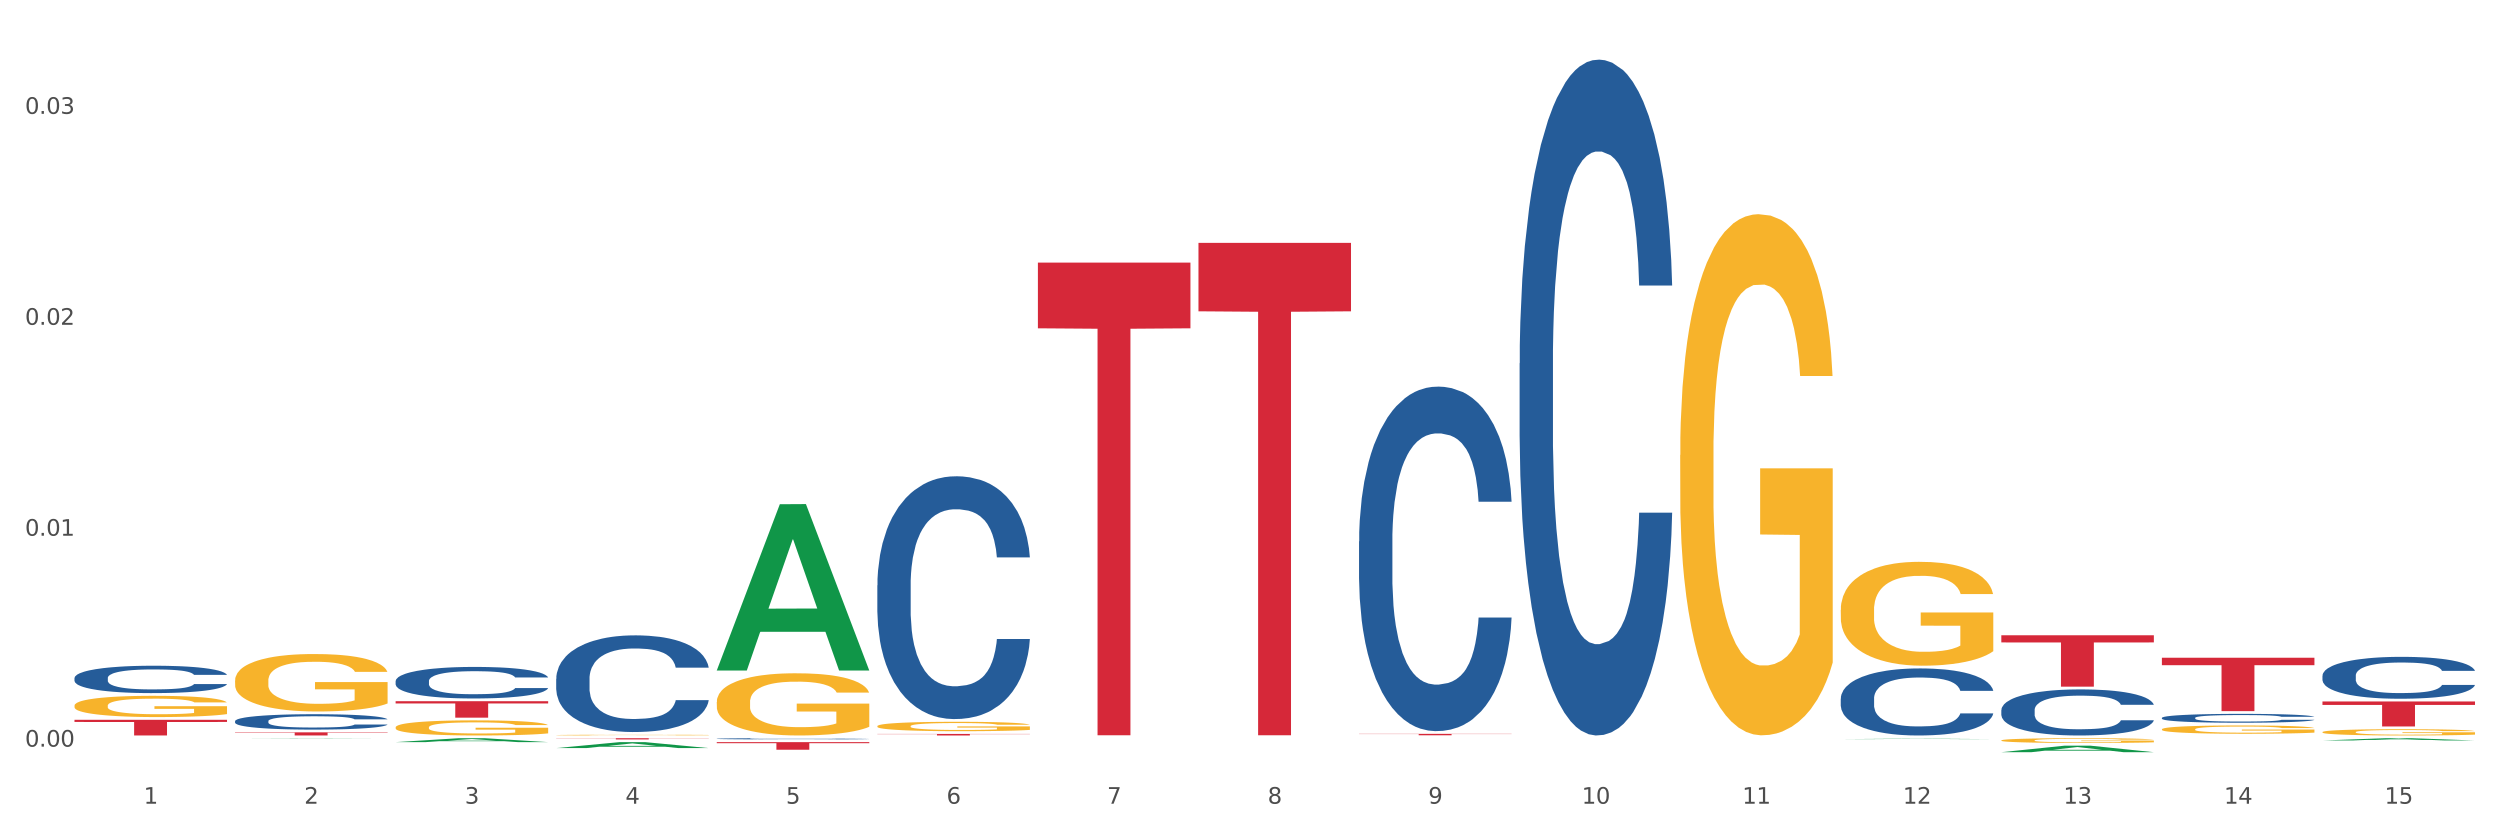 <?xml version="1.0" encoding="utf-8" standalone="no"?>
<!DOCTYPE svg PUBLIC "-//W3C//DTD SVG 1.1//EN"
  "http://www.w3.org/Graphics/SVG/1.1/DTD/svg11.dtd">
<svg xmlns:xlink="http://www.w3.org/1999/xlink" width="1080pt" height="360pt" viewBox="0 0 1080 360" xmlns="http://www.w3.org/2000/svg" version="1.1">
 <rect x="0" y="0" width="1080" height="360" fill="#333333" stroke="none"/>
 <defs>
  <style type="text/css">*{stroke-linejoin: round; stroke-linecap: butt}</style>
 </defs>
 <g id="figure_1">
  <g id="patch_1">
   <path d="M 0 360 
L 1080 360 
L 1080 0 
L 0 0 
z
" style="fill: #ffffff; stroke: #ffffff; stroke-linejoin: miter"/>
  </g>
  <g id="axes_1">
   <g id="matplotlib.axis_1">
    <g id="xtick_1">
     <g id="text_1">
      <!-- 1 -->
      <g style="fill: #4d4d4d" transform="translate(62.07 347.204) scale(0.096 -0.096)">
       <defs>
        <path id="DejaVuSans-31" d="M 794 531 
L 1825 531 
L 1825 4091 
L 703 3866 
L 703 4441 
L 1819 4666 
L 2450 4666 
L 2450 531 
L 3481 531 
L 3481 0 
L 794 0 
L 794 531 
z
" transform="scale(0.016)"/>
       </defs>
       <use xlink:href="#DejaVuSans-31"/>
      </g>
     </g>
    </g>
    <g id="xtick_2">
     <g id="text_2">
      <!-- 2 -->
      <g style="fill: #4d4d4d" transform="translate(131.436 347.204) scale(0.096 -0.096)">
       <defs>
        <path id="DejaVuSans-32" d="M 1228 531 
L 3431 531 
L 3431 0 
L 469 0 
L 469 531 
Q 828 903 1448 1529 
Q 2069 2156 2228 2338 
Q 2531 2678 2651 2914 
Q 2772 3150 2772 3378 
Q 2772 3750 2511 3984 
Q 2250 4219 1831 4219 
Q 1534 4219 1204 4116 
Q 875 4013 500 3803 
L 500 4441 
Q 881 4594 1212 4672 
Q 1544 4750 1819 4750 
Q 2544 4750 2975 4387 
Q 3406 4025 3406 3419 
Q 3406 3131 3298 2873 
Q 3191 2616 2906 2266 
Q 2828 2175 2409 1742 
Q 1991 1309 1228 531 
z
" transform="scale(0.016)"/>
       </defs>
       <use xlink:href="#DejaVuSans-32"/>
      </g>
     </g>
    </g>
    <g id="xtick_3">
     <g id="text_3">
      <!-- 3 -->
      <g style="fill: #4d4d4d" transform="translate(200.802 347.204) scale(0.096 -0.096)">
       <defs>
        <path id="DejaVuSans-33" d="M 2597 2516 
Q 3050 2419 3304 2112 
Q 3559 1806 3559 1356 
Q 3559 666 3084 287 
Q 2609 -91 1734 -91 
Q 1441 -91 1130 -33 
Q 819 25 488 141 
L 488 750 
Q 750 597 1062 519 
Q 1375 441 1716 441 
Q 2309 441 2620 675 
Q 2931 909 2931 1356 
Q 2931 1769 2642 2001 
Q 2353 2234 1838 2234 
L 1294 2234 
L 1294 2753 
L 1863 2753 
Q 2328 2753 2575 2939 
Q 2822 3125 2822 3475 
Q 2822 3834 2567 4026 
Q 2313 4219 1838 4219 
Q 1578 4219 1281 4162 
Q 984 4106 628 3988 
L 628 4550 
Q 988 4650 1302 4700 
Q 1616 4750 1894 4750 
Q 2613 4750 3031 4423 
Q 3450 4097 3450 3541 
Q 3450 3153 3228 2886 
Q 3006 2619 2597 2516 
z
" transform="scale(0.016)"/>
       </defs>
       <use xlink:href="#DejaVuSans-33"/>
      </g>
     </g>
    </g>
    <g id="xtick_4">
     <g id="text_4">
      <!-- 4 -->
      <g style="fill: #4d4d4d" transform="translate(270.169 347.204) scale(0.096 -0.096)">
       <defs>
        <path id="DejaVuSans-34" d="M 2419 4116 
L 825 1625 
L 2419 1625 
L 2419 4116 
z
M 2253 4666 
L 3047 4666 
L 3047 1625 
L 3713 1625 
L 3713 1100 
L 3047 1100 
L 3047 0 
L 2419 0 
L 2419 1100 
L 313 1100 
L 313 1709 
L 2253 4666 
z
" transform="scale(0.016)"/>
       </defs>
       <use xlink:href="#DejaVuSans-34"/>
      </g>
     </g>
    </g>
    <g id="xtick_5">
     <g id="text_5">
      <!-- 5 -->
      <g style="fill: #4d4d4d" transform="translate(339.535 347.204) scale(0.096 -0.096)">
       <defs>
        <path id="DejaVuSans-35" d="M 691 4666 
L 3169 4666 
L 3169 4134 
L 1269 4134 
L 1269 2991 
Q 1406 3038 1543 3061 
Q 1681 3084 1819 3084 
Q 2600 3084 3056 2656 
Q 3513 2228 3513 1497 
Q 3513 744 3044 326 
Q 2575 -91 1722 -91 
Q 1428 -91 1123 -41 
Q 819 9 494 109 
L 494 744 
Q 775 591 1075 516 
Q 1375 441 1709 441 
Q 2250 441 2565 725 
Q 2881 1009 2881 1497 
Q 2881 1984 2565 2268 
Q 2250 2553 1709 2553 
Q 1456 2553 1204 2497 
Q 953 2441 691 2322 
L 691 4666 
z
" transform="scale(0.016)"/>
       </defs>
       <use xlink:href="#DejaVuSans-35"/>
      </g>
     </g>
    </g>
    <g id="xtick_6">
     <g id="text_6">
      <!-- 6 -->
      <g style="fill: #4d4d4d" transform="translate(408.901 347.204) scale(0.096 -0.096)">
       <defs>
        <path id="DejaVuSans-36" d="M 2113 2584 
Q 1688 2584 1439 2293 
Q 1191 2003 1191 1497 
Q 1191 994 1439 701 
Q 1688 409 2113 409 
Q 2538 409 2786 701 
Q 3034 994 3034 1497 
Q 3034 2003 2786 2293 
Q 2538 2584 2113 2584 
z
M 3366 4563 
L 3366 3988 
Q 3128 4100 2886 4159 
Q 2644 4219 2406 4219 
Q 1781 4219 1451 3797 
Q 1122 3375 1075 2522 
Q 1259 2794 1537 2939 
Q 1816 3084 2150 3084 
Q 2853 3084 3261 2657 
Q 3669 2231 3669 1497 
Q 3669 778 3244 343 
Q 2819 -91 2113 -91 
Q 1303 -91 875 529 
Q 447 1150 447 2328 
Q 447 3434 972 4092 
Q 1497 4750 2381 4750 
Q 2619 4750 2861 4703 
Q 3103 4656 3366 4563 
z
" transform="scale(0.016)"/>
       </defs>
       <use xlink:href="#DejaVuSans-36"/>
      </g>
     </g>
    </g>
    <g id="xtick_7">
     <g id="text_7">
      <!-- 7 -->
      <g style="fill: #4d4d4d" transform="translate(478.267 347.204) scale(0.096 -0.096)">
       <defs>
        <path id="DejaVuSans-37" d="M 525 4666 
L 3525 4666 
L 3525 4397 
L 1831 0 
L 1172 0 
L 2766 4134 
L 525 4134 
L 525 4666 
z
" transform="scale(0.016)"/>
       </defs>
       <use xlink:href="#DejaVuSans-37"/>
      </g>
     </g>
    </g>
    <g id="xtick_8">
     <g id="text_8">
      <!-- 8 -->
      <g style="fill: #4d4d4d" transform="translate(547.634 347.204) scale(0.096 -0.096)">
       <defs>
        <path id="DejaVuSans-38" d="M 2034 2216 
Q 1584 2216 1326 1975 
Q 1069 1734 1069 1313 
Q 1069 891 1326 650 
Q 1584 409 2034 409 
Q 2484 409 2743 651 
Q 3003 894 3003 1313 
Q 3003 1734 2745 1975 
Q 2488 2216 2034 2216 
z
M 1403 2484 
Q 997 2584 770 2862 
Q 544 3141 544 3541 
Q 544 4100 942 4425 
Q 1341 4750 2034 4750 
Q 2731 4750 3128 4425 
Q 3525 4100 3525 3541 
Q 3525 3141 3298 2862 
Q 3072 2584 2669 2484 
Q 3125 2378 3379 2068 
Q 3634 1759 3634 1313 
Q 3634 634 3220 271 
Q 2806 -91 2034 -91 
Q 1263 -91 848 271 
Q 434 634 434 1313 
Q 434 1759 690 2068 
Q 947 2378 1403 2484 
z
M 1172 3481 
Q 1172 3119 1398 2916 
Q 1625 2713 2034 2713 
Q 2441 2713 2670 2916 
Q 2900 3119 2900 3481 
Q 2900 3844 2670 4047 
Q 2441 4250 2034 4250 
Q 1625 4250 1398 4047 
Q 1172 3844 1172 3481 
z
" transform="scale(0.016)"/>
       </defs>
       <use xlink:href="#DejaVuSans-38"/>
      </g>
     </g>
    </g>
    <g id="xtick_9">
     <g id="text_9">
      <!-- 9 -->
      <g style="fill: #4d4d4d" transform="translate(617 347.204) scale(0.096 -0.096)">
       <defs>
        <path id="DejaVuSans-39" d="M 703 97 
L 703 672 
Q 941 559 1184 500 
Q 1428 441 1663 441 
Q 2288 441 2617 861 
Q 2947 1281 2994 2138 
Q 2813 1869 2534 1725 
Q 2256 1581 1919 1581 
Q 1219 1581 811 2004 
Q 403 2428 403 3163 
Q 403 3881 828 4315 
Q 1253 4750 1959 4750 
Q 2769 4750 3195 4129 
Q 3622 3509 3622 2328 
Q 3622 1225 3098 567 
Q 2575 -91 1691 -91 
Q 1453 -91 1209 -44 
Q 966 3 703 97 
z
M 1959 2075 
Q 2384 2075 2632 2365 
Q 2881 2656 2881 3163 
Q 2881 3666 2632 3958 
Q 2384 4250 1959 4250 
Q 1534 4250 1286 3958 
Q 1038 3666 1038 3163 
Q 1038 2656 1286 2365 
Q 1534 2075 1959 2075 
z
" transform="scale(0.016)"/>
       </defs>
       <use xlink:href="#DejaVuSans-39"/>
      </g>
     </g>
    </g>
    <g id="xtick_10">
     <g id="text_10">
      <!-- 10 -->
      <g style="fill: #4d4d4d" transform="translate(683.312 347.204) scale(0.096 -0.096)">
       <defs>
        <path id="DejaVuSans-30" d="M 2034 4250 
Q 1547 4250 1301 3770 
Q 1056 3291 1056 2328 
Q 1056 1369 1301 889 
Q 1547 409 2034 409 
Q 2525 409 2770 889 
Q 3016 1369 3016 2328 
Q 3016 3291 2770 3770 
Q 2525 4250 2034 4250 
z
M 2034 4750 
Q 2819 4750 3233 4129 
Q 3647 3509 3647 2328 
Q 3647 1150 3233 529 
Q 2819 -91 2034 -91 
Q 1250 -91 836 529 
Q 422 1150 422 2328 
Q 422 3509 836 4129 
Q 1250 4750 2034 4750 
z
" transform="scale(0.016)"/>
       </defs>
       <use xlink:href="#DejaVuSans-31"/>
       <use xlink:href="#DejaVuSans-30" transform="translate(63.623 0)"/>
      </g>
     </g>
    </g>
    <g id="xtick_11">
     <g id="text_11">
      <!-- 11 -->
      <g style="fill: #4d4d4d" transform="translate(752.678 347.204) scale(0.096 -0.096)">
       <use xlink:href="#DejaVuSans-31"/>
       <use xlink:href="#DejaVuSans-31" transform="translate(63.623 0)"/>
      </g>
     </g>
    </g>
    <g id="xtick_12">
     <g id="text_12">
      <!-- 12 -->
      <g style="fill: #4d4d4d" transform="translate(822.044 347.204) scale(0.096 -0.096)">
       <use xlink:href="#DejaVuSans-31"/>
       <use xlink:href="#DejaVuSans-32" transform="translate(63.623 0)"/>
      </g>
     </g>
    </g>
    <g id="xtick_13">
     <g id="text_13">
      <!-- 13 -->
      <g style="fill: #4d4d4d" transform="translate(891.411 347.204) scale(0.096 -0.096)">
       <use xlink:href="#DejaVuSans-31"/>
       <use xlink:href="#DejaVuSans-33" transform="translate(63.623 0)"/>
      </g>
     </g>
    </g>
    <g id="xtick_14">
     <g id="text_14">
      <!-- 14 -->
      <g style="fill: #4d4d4d" transform="translate(960.777 347.204) scale(0.096 -0.096)">
       <use xlink:href="#DejaVuSans-31"/>
       <use xlink:href="#DejaVuSans-34" transform="translate(63.623 0)"/>
      </g>
     </g>
    </g>
    <g id="xtick_15">
     <g id="text_15">
      <!-- 15 -->
      <g style="fill: #4d4d4d" transform="translate(1030.143 347.204) scale(0.096 -0.096)">
       <use xlink:href="#DejaVuSans-31"/>
       <use xlink:href="#DejaVuSans-35" transform="translate(63.623 0)"/>
      </g>
     </g>
    </g>
    <g id="xtick_16"/>
    <g id="xtick_17"/>
    <g id="xtick_18"/>
    <g id="xtick_19"/>
    <g id="xtick_20"/>
    <g id="xtick_21"/>
    <g id="xtick_22"/>
    <g id="xtick_23"/>
    <g id="xtick_24"/>
    <g id="xtick_25"/>
    <g id="xtick_26"/>
    <g id="xtick_27"/>
    <g id="xtick_28"/>
    <g id="xtick_29"/>
   </g>
   <g id="matplotlib.axis_2">
    <g id="ytick_1">
     <g id="text_16">
      <!-- 0.00 -->
      <g style="fill: #4d4d4d" transform="translate(10.8 322.551) scale(0.096 -0.096)">
       <defs>
        <path id="DejaVuSans-2e" d="M 684 794 
L 1344 794 
L 1344 0 
L 684 0 
L 684 794 
z
" transform="scale(0.016)"/>
       </defs>
       <use xlink:href="#DejaVuSans-30"/>
       <use xlink:href="#DejaVuSans-2e" transform="translate(63.623 0)"/>
       <use xlink:href="#DejaVuSans-30" transform="translate(95.41 0)"/>
       <use xlink:href="#DejaVuSans-30" transform="translate(159.033 0)"/>
      </g>
     </g>
    </g>
    <g id="ytick_2">
     <g id="text_17">
      <!-- 0.01 -->
      <g style="fill: #4d4d4d" transform="translate(10.8 231.428) scale(0.096 -0.096)">
       <use xlink:href="#DejaVuSans-30"/>
       <use xlink:href="#DejaVuSans-2e" transform="translate(63.623 0)"/>
       <use xlink:href="#DejaVuSans-30" transform="translate(95.41 0)"/>
       <use xlink:href="#DejaVuSans-31" transform="translate(159.033 0)"/>
      </g>
     </g>
    </g>
    <g id="ytick_3">
     <g id="text_18">
      <!-- 0.02 -->
      <g style="fill: #4d4d4d" transform="translate(10.8 140.304) scale(0.096 -0.096)">
       <use xlink:href="#DejaVuSans-30"/>
       <use xlink:href="#DejaVuSans-2e" transform="translate(63.623 0)"/>
       <use xlink:href="#DejaVuSans-30" transform="translate(95.41 0)"/>
       <use xlink:href="#DejaVuSans-32" transform="translate(159.033 0)"/>
      </g>
     </g>
    </g>
    <g id="ytick_4">
     <g id="text_19">
      <!-- 0.03 -->
      <g style="fill: #4d4d4d" transform="translate(10.8 49.181) scale(0.096 -0.096)">
       <use xlink:href="#DejaVuSans-30"/>
       <use xlink:href="#DejaVuSans-2e" transform="translate(63.623 0)"/>
       <use xlink:href="#DejaVuSans-30" transform="translate(95.41 0)"/>
       <use xlink:href="#DejaVuSans-33" transform="translate(159.033 0)"/>
      </g>
     </g>
    </g>
    <g id="ytick_5"/>
    <g id="ytick_6"/>
    <g id="ytick_7"/>
   </g>
   <g id="PolyCollection_1">
    <path d="M 101.541 319 
L 101.609 319 
L 128.784 318.903 
L 140.061 318.903 
L 167.439 319 
L 154.395 319 
L 148.485 318.978 
L 120.427 318.978 
L 120.224 318.978 
L 114.517 319 
L 101.541 319 
L 101.541 319 
L 123.96 318.964 
L 144.952 318.964 
L 134.558 318.924 
L 134.422 318.924 
L 134.286 318.924 
L 123.892 318.964 
L 123.96 318.964 
L 101.541 319 
z
" clip-path="url(#p8784d8cb76)" style="fill: #109648"/>
    <path d="M 170.907 314.215 
L 170.985 314.209 
L 170.985 313.994 
L 171.141 313.809 
L 171.919 313.361 
L 173.086 312.991 
L 173.942 312.794 
L 174.798 312.633 
L 175.809 312.471 
L 177.054 312.304 
L 179.31 312.059 
L 180.71 311.934 
L 182.422 311.803 
L 185.534 311.612 
L 187.79 311.504 
L 190.124 311.415 
L 193.937 311.307 
L 196.426 311.26 
L 199.072 311.224 
L 202.261 311.2 
L 204.673 311.194 
L 209.964 311.212 
L 214.476 311.265 
L 216.655 311.307 
L 219.456 311.379 
L 220.934 311.427 
L 223.346 311.522 
L 225.835 311.648 
L 227.547 311.755 
L 230.114 311.958 
L 232.059 312.161 
L 233.849 312.412 
L 234.783 312.585 
L 235.483 312.746 
L 236.105 312.931 
L 236.728 313.224 
L 222.723 313.224 
L 222.179 313.015 
L 221.323 312.818 
L 220.078 312.627 
L 218.989 312.507 
L 217.122 312.358 
L 215.41 312.262 
L 213.62 312.191 
L 211.442 312.131 
L 209.73 312.101 
L 207.319 312.077 
L 202.573 312.083 
L 199.383 312.131 
L 197.204 312.191 
L 195.804 312.245 
L 194.559 312.304 
L 193.159 312.388 
L 191.525 312.513 
L 190.358 312.627 
L 189.191 312.77 
L 188.257 312.913 
L 187.401 313.08 
L 186.701 313.259 
L 186.157 313.444 
L 185.69 313.671 
L 185.301 314.047 
L 185.301 314.865 
L 185.456 315.05 
L 185.845 315.295 
L 186.312 315.48 
L 187.09 315.701 
L 187.79 315.85 
L 189.113 316.065 
L 190.591 316.244 
L 191.758 316.358 
L 192.925 316.453 
L 194.948 316.585 
L 197.204 316.692 
L 199.149 316.758 
L 201.795 316.817 
L 203.584 316.841 
L 205.14 316.853 
L 208.952 316.853 
L 211.675 316.835 
L 214.71 316.794 
L 217.044 316.74 
L 218.989 316.674 
L 221.167 316.567 
L 222.568 316.465 
L 222.568 315.218 
L 205.451 315.212 
L 205.451 314.382 
L 236.805 314.382 
L 236.805 316.817 
L 235.483 316.943 
L 234.004 317.056 
L 232.448 317.158 
L 230.114 317.283 
L 227.314 317.402 
L 224.824 317.486 
L 222.179 317.558 
L 219.067 317.623 
L 215.021 317.683 
L 212.531 317.707 
L 209.419 317.725 
L 205.763 317.731 
L 202.573 317.719 
L 199.461 317.689 
L 196.193 317.635 
L 193.003 317.558 
L 190.591 317.48 
L 188.179 317.385 
L 185.612 317.259 
L 183.589 317.14 
L 182.033 317.032 
L 180.321 316.895 
L 178.454 316.716 
L 177.054 316.555 
L 175.809 316.388 
L 174.486 316.173 
L 173.553 315.988 
L 172.619 315.755 
L 172.074 315.582 
L 171.452 315.313 
L 170.985 314.937 
L 170.907 314.215 
z
" clip-path="url(#p8784d8cb76)" style="fill: #f7b32b"/>
    <path d="M 240.274 317.56 
L 240.351 317.56 
L 240.351 317.549 
L 240.507 317.54 
L 241.285 317.518 
L 242.452 317.5 
L 243.308 317.491 
L 244.164 317.483 
L 245.175 317.475 
L 246.42 317.467 
L 248.676 317.455 
L 250.077 317.449 
L 251.788 317.443 
L 254.9 317.433 
L 257.157 317.428 
L 259.491 317.424 
L 263.303 317.419 
L 265.793 317.416 
L 268.438 317.415 
L 271.628 317.413 
L 274.04 317.413 
L 279.33 317.414 
L 283.843 317.417 
L 286.021 317.419 
L 288.822 317.422 
L 290.3 317.424 
L 292.712 317.429 
L 295.202 317.435 
L 296.913 317.44 
L 299.481 317.45 
L 301.426 317.46 
L 303.215 317.472 
L 304.149 317.481 
L 304.849 317.489 
L 305.471 317.498 
L 306.094 317.512 
L 292.089 317.512 
L 291.545 317.502 
L 290.689 317.492 
L 289.444 317.483 
L 288.355 317.477 
L 286.488 317.47 
L 284.776 317.465 
L 282.987 317.462 
L 280.808 317.459 
L 279.097 317.457 
L 276.685 317.456 
L 271.939 317.456 
L 268.749 317.459 
L 266.571 317.462 
L 265.17 317.464 
L 263.925 317.467 
L 262.525 317.471 
L 260.891 317.477 
L 259.724 317.483 
L 258.557 317.49 
L 257.623 317.497 
L 256.768 317.505 
L 256.067 317.514 
L 255.523 317.523 
L 255.056 317.534 
L 254.667 317.552 
L 254.667 317.592 
L 254.823 317.601 
L 255.212 317.612 
L 255.678 317.621 
L 256.456 317.632 
L 257.157 317.639 
L 258.479 317.65 
L 259.957 317.659 
L 261.124 317.664 
L 262.291 317.669 
L 264.314 317.675 
L 266.571 317.68 
L 268.516 317.684 
L 271.161 317.686 
L 272.95 317.688 
L 274.506 317.688 
L 278.319 317.688 
L 281.042 317.687 
L 284.076 317.685 
L 286.41 317.683 
L 288.355 317.679 
L 290.533 317.674 
L 291.934 317.669 
L 291.934 317.609 
L 274.818 317.608 
L 274.818 317.568 
L 306.172 317.568 
L 306.172 317.686 
L 304.849 317.693 
L 303.371 317.698 
L 301.815 317.703 
L 299.481 317.709 
L 296.68 317.715 
L 294.19 317.719 
L 291.545 317.722 
L 288.433 317.726 
L 284.387 317.728 
L 281.897 317.73 
L 278.785 317.731 
L 275.129 317.731 
L 271.939 317.73 
L 268.827 317.729 
L 265.559 317.726 
L 262.369 317.722 
L 259.957 317.719 
L 257.546 317.714 
L 254.978 317.708 
L 252.955 317.702 
L 251.399 317.697 
L 249.688 317.69 
L 247.82 317.681 
L 246.42 317.674 
L 245.175 317.666 
L 243.853 317.655 
L 242.919 317.646 
L 241.985 317.635 
L 241.441 317.626 
L 240.818 317.613 
L 240.351 317.595 
L 240.274 317.56 
z
" clip-path="url(#p8784d8cb76)" style="fill: #f7b32b"/>
    <path d="M 309.64 303.274 
L 309.718 303.25 
L 309.718 302.366 
L 309.873 301.605 
L 310.651 299.765 
L 311.818 298.243 
L 312.674 297.433 
L 313.53 296.77 
L 314.541 296.108 
L 315.786 295.42 
L 318.042 294.414 
L 319.443 293.899 
L 321.155 293.359 
L 324.267 292.573 
L 326.523 292.132 
L 328.857 291.763 
L 332.669 291.322 
L 335.159 291.125 
L 337.804 290.978 
L 340.994 290.88 
L 343.406 290.855 
L 348.696 290.929 
L 353.209 291.15 
L 355.387 291.322 
L 358.188 291.616 
L 359.666 291.812 
L 362.078 292.205 
L 364.568 292.721 
L 366.279 293.162 
L 368.847 293.997 
L 370.792 294.831 
L 372.581 295.862 
L 373.515 296.574 
L 374.215 297.237 
L 374.838 297.998 
L 375.46 299.2 
L 361.456 299.2 
L 360.911 298.341 
L 360.055 297.531 
L 358.81 296.746 
L 357.721 296.255 
L 355.854 295.641 
L 354.142 295.249 
L 352.353 294.954 
L 350.174 294.709 
L 348.463 294.586 
L 346.051 294.488 
L 341.305 294.512 
L 338.115 294.709 
L 335.937 294.954 
L 334.536 295.175 
L 333.292 295.42 
L 331.891 295.764 
L 330.257 296.279 
L 329.09 296.746 
L 327.923 297.335 
L 326.99 297.924 
L 326.134 298.611 
L 325.434 299.347 
L 324.889 300.108 
L 324.422 301.041 
L 324.033 302.587 
L 324.033 305.95 
L 324.189 306.711 
L 324.578 307.717 
L 325.045 308.478 
L 325.823 309.386 
L 326.523 309.999 
L 327.845 310.883 
L 329.324 311.619 
L 330.491 312.086 
L 331.658 312.478 
L 333.681 313.018 
L 335.937 313.46 
L 337.882 313.73 
L 340.527 313.976 
L 342.317 314.074 
L 343.873 314.123 
L 347.685 314.123 
L 350.408 314.049 
L 353.442 313.877 
L 355.776 313.657 
L 357.721 313.387 
L 359.9 312.945 
L 361.3 312.527 
L 361.3 307.398 
L 344.184 307.373 
L 344.184 303.962 
L 375.538 303.962 
L 375.538 313.976 
L 374.215 314.491 
L 372.737 314.957 
L 371.181 315.375 
L 368.847 315.89 
L 366.046 316.381 
L 363.556 316.725 
L 360.911 317.019 
L 357.799 317.289 
L 353.753 317.534 
L 351.264 317.633 
L 348.152 317.706 
L 344.495 317.731 
L 341.305 317.682 
L 338.193 317.559 
L 334.925 317.338 
L 331.736 317.019 
L 329.324 316.7 
L 326.912 316.307 
L 324.344 315.792 
L 322.322 315.301 
L 320.766 314.859 
L 319.054 314.295 
L 317.187 313.558 
L 315.786 312.896 
L 314.541 312.208 
L 313.219 311.325 
L 312.285 310.564 
L 311.352 309.607 
L 310.807 308.895 
L 310.184 307.791 
L 309.718 306.244 
L 309.64 303.274 
z
" clip-path="url(#p8784d8cb76)" style="fill: #f7b32b"/>
    <path d="M 101.541 316.358 
L 167.439 316.358 
L 167.439 316.548 
L 141.517 316.55 
L 141.517 317.731 
L 127.307 317.731 
L 127.307 316.55 
L 101.541 316.548 
L 101.541 316.359 
L 101.541 316.358 
z
" clip-path="url(#p8784d8cb76)" style="fill: #d62839"/>
    <path d="M 725.837 196.559 
L 725.915 196.354 
L 725.915 188.952 
L 726.071 182.578 
L 726.849 167.157 
L 728.016 154.41 
L 728.871 147.625 
L 729.727 142.073 
L 730.739 136.522 
L 731.984 130.765 
L 734.24 122.335 
L 735.64 118.017 
L 737.352 113.494 
L 740.464 106.914 
L 742.72 103.213 
L 745.054 100.129 
L 748.866 96.428 
L 751.356 94.783 
L 754.001 93.549 
L 757.191 92.727 
L 759.603 92.521 
L 764.894 93.138 
L 769.406 94.989 
L 771.585 96.428 
L 774.385 98.895 
L 775.864 100.54 
L 778.275 103.83 
L 780.765 108.148 
L 782.477 111.849 
L 785.044 118.839 
L 786.989 125.83 
L 788.779 134.466 
L 789.712 140.428 
L 790.412 145.98 
L 791.035 152.354 
L 791.657 162.428 
L 777.653 162.428 
L 777.108 155.232 
L 776.253 148.447 
L 775.008 141.868 
L 773.919 137.755 
L 772.051 132.615 
L 770.34 129.325 
L 768.55 126.858 
L 766.372 124.802 
L 764.66 123.774 
L 762.248 122.952 
L 757.502 123.157 
L 754.313 124.802 
L 752.134 126.858 
L 750.734 128.709 
L 749.489 130.765 
L 748.088 133.643 
L 746.455 137.961 
L 745.288 141.868 
L 744.121 146.802 
L 743.187 151.737 
L 742.331 157.494 
L 741.631 163.662 
L 741.086 170.036 
L 740.62 177.849 
L 740.23 190.802 
L 740.23 218.971 
L 740.386 225.345 
L 740.775 233.775 
L 741.242 240.148 
L 742.02 247.756 
L 742.72 252.896 
L 744.043 260.298 
L 745.521 266.466 
L 746.688 270.373 
L 747.855 273.663 
L 749.878 278.186 
L 752.134 281.887 
L 754.079 284.149 
L 756.724 286.205 
L 758.514 287.027 
L 760.07 287.438 
L 763.882 287.438 
L 766.605 286.822 
L 769.639 285.382 
L 771.974 283.532 
L 773.919 281.27 
L 776.097 277.569 
L 777.497 274.074 
L 777.497 231.102 
L 760.381 230.896 
L 760.381 202.316 
L 791.735 202.316 
L 791.735 286.205 
L 790.412 290.523 
L 788.934 294.429 
L 787.378 297.925 
L 785.044 302.242 
L 782.243 306.354 
L 779.754 309.233 
L 777.108 311.7 
L 773.996 313.962 
L 769.951 316.018 
L 767.461 316.841 
L 764.349 317.457 
L 760.692 317.663 
L 757.502 317.252 
L 754.39 316.224 
L 751.123 314.373 
L 747.933 311.7 
L 745.521 309.027 
L 743.109 305.738 
L 740.542 301.42 
L 738.519 297.308 
L 736.963 293.607 
L 735.251 288.878 
L 733.384 282.709 
L 731.984 277.158 
L 730.739 271.401 
L 729.416 263.999 
L 728.482 257.625 
L 727.549 249.606 
L 727.004 243.644 
L 726.382 234.391 
L 725.915 221.438 
L 725.837 196.559 
z
" clip-path="url(#p8784d8cb76)" style="fill: #f7b32b"/>
    <path d="M 795.203 263.444 
L 795.281 263.403 
L 795.281 261.928 
L 795.437 260.657 
L 796.215 257.583 
L 797.382 255.042 
L 798.238 253.69 
L 799.094 252.583 
L 800.105 251.477 
L 801.35 250.329 
L 803.606 248.649 
L 805.006 247.788 
L 806.718 246.886 
L 809.83 245.575 
L 812.086 244.837 
L 814.42 244.222 
L 818.233 243.485 
L 820.722 243.157 
L 823.368 242.911 
L 826.557 242.747 
L 828.969 242.706 
L 834.26 242.829 
L 838.772 243.198 
L 840.951 243.485 
L 843.752 243.976 
L 845.23 244.304 
L 847.642 244.96 
L 850.131 245.821 
L 851.843 246.559 
L 854.41 247.952 
L 856.355 249.345 
L 858.145 251.067 
L 859.078 252.255 
L 859.779 253.362 
L 860.401 254.633 
L 861.024 256.641 
L 847.019 256.641 
L 846.475 255.206 
L 845.619 253.854 
L 844.374 252.542 
L 843.285 251.723 
L 841.418 250.698 
L 839.706 250.042 
L 837.916 249.55 
L 835.738 249.141 
L 834.026 248.936 
L 831.615 248.772 
L 826.869 248.813 
L 823.679 249.141 
L 821.5 249.55 
L 820.1 249.919 
L 818.855 250.329 
L 817.455 250.903 
L 815.821 251.764 
L 814.654 252.542 
L 813.487 253.526 
L 812.553 254.51 
L 811.697 255.657 
L 810.997 256.887 
L 810.453 258.157 
L 809.986 259.715 
L 809.597 262.297 
L 809.597 267.912 
L 809.752 269.182 
L 810.141 270.862 
L 810.608 272.133 
L 811.386 273.649 
L 812.086 274.674 
L 813.409 276.149 
L 814.887 277.379 
L 816.054 278.158 
L 817.221 278.814 
L 819.244 279.715 
L 821.5 280.453 
L 823.445 280.904 
L 826.091 281.314 
L 827.88 281.478 
L 829.436 281.559 
L 833.248 281.559 
L 835.971 281.437 
L 839.006 281.15 
L 841.34 280.781 
L 843.285 280.33 
L 845.463 279.592 
L 846.864 278.895 
L 846.864 270.33 
L 829.747 270.289 
L 829.747 264.592 
L 861.101 264.592 
L 861.101 281.314 
L 859.779 282.174 
L 858.3 282.953 
L 856.744 283.65 
L 854.41 284.51 
L 851.61 285.33 
L 849.12 285.904 
L 846.475 286.396 
L 843.363 286.847 
L 839.317 287.256 
L 836.827 287.42 
L 833.715 287.543 
L 830.059 287.584 
L 826.869 287.502 
L 823.757 287.297 
L 820.489 286.928 
L 817.299 286.396 
L 814.887 285.863 
L 812.475 285.207 
L 809.908 284.346 
L 807.885 283.527 
L 806.329 282.789 
L 804.617 281.846 
L 802.75 280.617 
L 801.35 279.51 
L 800.105 278.363 
L 798.782 276.887 
L 797.849 275.617 
L 796.915 274.018 
L 796.37 272.83 
L 795.748 270.985 
L 795.281 268.403 
L 795.203 263.444 
z
" clip-path="url(#p8784d8cb76)" style="fill: #f7b32b"/>
    <path d="M 864.57 319.855 
L 864.647 319.853 
L 864.647 319.786 
L 864.803 319.727 
L 865.581 319.586 
L 866.748 319.47 
L 867.604 319.408 
L 868.46 319.357 
L 869.471 319.306 
L 870.716 319.253 
L 872.972 319.176 
L 874.373 319.137 
L 876.084 319.095 
L 879.196 319.035 
L 881.453 319.001 
L 883.787 318.973 
L 887.599 318.939 
L 890.089 318.924 
L 892.734 318.913 
L 895.924 318.905 
L 898.336 318.903 
L 903.626 318.909 
L 908.139 318.926 
L 910.317 318.939 
L 913.118 318.962 
L 914.596 318.977 
L 917.008 319.007 
L 919.498 319.046 
L 921.209 319.08 
L 923.777 319.144 
L 925.722 319.208 
L 927.511 319.287 
L 928.445 319.342 
L 929.145 319.393 
L 929.767 319.451 
L 930.39 319.543 
L 916.385 319.543 
L 915.841 319.477 
L 914.985 319.415 
L 913.74 319.355 
L 912.651 319.317 
L 910.784 319.27 
L 909.072 319.24 
L 907.283 319.218 
L 905.104 319.199 
L 903.393 319.189 
L 900.981 319.182 
L 896.235 319.184 
L 893.045 319.199 
L 890.867 319.218 
L 889.466 319.235 
L 888.221 319.253 
L 886.821 319.28 
L 885.187 319.319 
L 884.02 319.355 
L 882.853 319.4 
L 881.919 319.445 
L 881.064 319.498 
L 880.363 319.554 
L 879.819 319.613 
L 879.352 319.684 
L 878.963 319.803 
L 878.963 320.06 
L 879.119 320.119 
L 879.508 320.196 
L 879.974 320.254 
L 880.752 320.324 
L 881.453 320.371 
L 882.775 320.439 
L 884.253 320.495 
L 885.42 320.531 
L 886.587 320.561 
L 888.61 320.602 
L 890.867 320.636 
L 892.812 320.657 
L 895.457 320.676 
L 897.246 320.683 
L 898.802 320.687 
L 902.615 320.687 
L 905.338 320.681 
L 908.372 320.668 
L 910.706 320.651 
L 912.651 320.63 
L 914.829 320.597 
L 916.23 320.565 
L 916.23 320.171 
L 899.114 320.17 
L 899.114 319.908 
L 930.468 319.908 
L 930.468 320.676 
L 929.145 320.715 
L 927.667 320.751 
L 926.111 320.783 
L 923.777 320.822 
L 920.976 320.86 
L 918.486 320.886 
L 915.841 320.909 
L 912.729 320.93 
L 908.683 320.948 
L 906.193 320.956 
L 903.081 320.962 
L 899.425 320.963 
L 896.235 320.96 
L 893.123 320.95 
L 889.855 320.933 
L 886.665 320.909 
L 884.253 320.884 
L 881.842 320.854 
L 879.274 320.815 
L 877.251 320.777 
L 875.695 320.743 
L 873.984 320.7 
L 872.116 320.644 
L 870.716 320.593 
L 869.471 320.54 
L 868.149 320.472 
L 867.215 320.414 
L 866.281 320.341 
L 865.737 320.286 
L 865.114 320.202 
L 864.647 320.083 
L 864.57 319.855 
z
" clip-path="url(#p8784d8cb76)" style="fill: #f7b32b"/>
    <path d="M 933.936 315.058 
L 934.014 315.054 
L 934.014 314.936 
L 934.169 314.834 
L 934.947 314.588 
L 936.114 314.385 
L 936.97 314.277 
L 937.826 314.188 
L 938.837 314.099 
L 940.082 314.007 
L 942.338 313.873 
L 943.739 313.804 
L 945.45 313.732 
L 948.563 313.627 
L 950.819 313.568 
L 953.153 313.518 
L 956.965 313.459 
L 959.455 313.433 
L 962.1 313.413 
L 965.29 313.4 
L 967.702 313.397 
L 972.992 313.407 
L 977.505 313.436 
L 979.683 313.459 
L 982.484 313.499 
L 983.962 313.525 
L 986.374 313.577 
L 988.864 313.646 
L 990.575 313.705 
L 993.143 313.817 
L 995.088 313.929 
L 996.877 314.066 
L 997.811 314.162 
L 998.511 314.25 
L 999.134 314.352 
L 999.756 314.513 
L 985.752 314.513 
L 985.207 314.398 
L 984.351 314.29 
L 983.106 314.185 
L 982.017 314.119 
L 980.15 314.037 
L 978.438 313.984 
L 976.649 313.945 
L 974.47 313.912 
L 972.759 313.896 
L 970.347 313.883 
L 965.601 313.886 
L 962.411 313.912 
L 960.233 313.945 
L 958.832 313.975 
L 957.588 314.007 
L 956.187 314.053 
L 954.553 314.122 
L 953.386 314.185 
L 952.219 314.263 
L 951.286 314.342 
L 950.43 314.434 
L 949.73 314.533 
L 949.185 314.634 
L 948.718 314.759 
L 948.329 314.966 
L 948.329 315.415 
L 948.485 315.517 
L 948.874 315.652 
L 949.341 315.753 
L 950.119 315.875 
L 950.819 315.957 
L 952.141 316.075 
L 953.62 316.174 
L 954.787 316.236 
L 955.954 316.288 
L 957.977 316.361 
L 960.233 316.42 
L 962.178 316.456 
L 964.823 316.489 
L 966.613 316.502 
L 968.169 316.508 
L 971.981 316.508 
L 974.704 316.499 
L 977.738 316.476 
L 980.072 316.446 
L 982.017 316.41 
L 984.196 316.351 
L 985.596 316.295 
L 985.596 315.609 
L 968.48 315.606 
L 968.48 315.15 
L 999.834 315.15 
L 999.834 316.489 
L 998.511 316.558 
L 997.033 316.62 
L 995.477 316.676 
L 993.143 316.745 
L 990.342 316.81 
L 987.852 316.856 
L 985.207 316.896 
L 982.095 316.932 
L 978.049 316.965 
L 975.56 316.978 
L 972.448 316.988 
L 968.791 316.991 
L 965.601 316.984 
L 962.489 316.968 
L 959.221 316.938 
L 956.032 316.896 
L 953.62 316.853 
L 951.208 316.8 
L 948.64 316.732 
L 946.618 316.666 
L 945.061 316.607 
L 943.35 316.531 
L 941.483 316.433 
L 940.082 316.344 
L 938.837 316.252 
L 937.515 316.134 
L 936.581 316.032 
L 935.648 315.904 
L 935.103 315.809 
L 934.48 315.662 
L 934.014 315.455 
L 933.936 315.058 
z
" clip-path="url(#p8784d8cb76)" style="fill: #f7b32b"/>
    <path d="M 1003.302 316.268 
L 1003.38 316.266 
L 1003.38 316.177 
L 1003.535 316.1 
L 1004.314 315.913 
L 1005.481 315.76 
L 1006.336 315.678 
L 1007.192 315.611 
L 1008.204 315.544 
L 1009.448 315.474 
L 1011.705 315.372 
L 1013.105 315.32 
L 1014.817 315.265 
L 1017.929 315.186 
L 1020.185 315.141 
L 1022.519 315.104 
L 1026.331 315.059 
L 1028.821 315.04 
L 1031.466 315.025 
L 1034.656 315.015 
L 1037.068 315.012 
L 1042.358 315.02 
L 1046.871 315.042 
L 1049.049 315.059 
L 1051.85 315.089 
L 1053.328 315.109 
L 1055.74 315.149 
L 1058.23 315.201 
L 1059.942 315.246 
L 1062.509 315.33 
L 1064.454 315.414 
L 1066.244 315.519 
L 1067.177 315.591 
L 1067.877 315.658 
L 1068.5 315.735 
L 1069.122 315.856 
L 1055.118 315.856 
L 1054.573 315.769 
L 1053.717 315.688 
L 1052.473 315.608 
L 1051.383 315.558 
L 1049.516 315.496 
L 1047.805 315.457 
L 1046.015 315.427 
L 1043.837 315.402 
L 1042.125 315.39 
L 1039.713 315.38 
L 1034.967 315.382 
L 1031.777 315.402 
L 1029.599 315.427 
L 1028.199 315.449 
L 1026.954 315.474 
L 1025.553 315.509 
L 1023.919 315.561 
L 1022.752 315.608 
L 1021.585 315.668 
L 1020.652 315.727 
L 1019.796 315.797 
L 1019.096 315.871 
L 1018.551 315.948 
L 1018.084 316.043 
L 1017.695 316.199 
L 1017.695 316.539 
L 1017.851 316.616 
L 1018.24 316.718 
L 1018.707 316.795 
L 1019.485 316.887 
L 1020.185 316.949 
L 1021.508 317.038 
L 1022.986 317.113 
L 1024.153 317.16 
L 1025.32 317.2 
L 1027.343 317.254 
L 1029.599 317.299 
L 1031.544 317.326 
L 1034.189 317.351 
L 1035.979 317.361 
L 1037.535 317.366 
L 1041.347 317.366 
L 1044.07 317.358 
L 1047.104 317.341 
L 1049.438 317.319 
L 1051.383 317.291 
L 1053.562 317.247 
L 1054.962 317.204 
L 1054.962 316.686 
L 1037.846 316.683 
L 1037.846 316.338 
L 1069.2 316.338 
L 1069.2 317.351 
L 1067.877 317.403 
L 1066.399 317.45 
L 1064.843 317.492 
L 1062.509 317.545 
L 1059.708 317.594 
L 1057.219 317.629 
L 1054.573 317.659 
L 1051.461 317.686 
L 1047.416 317.711 
L 1044.926 317.721 
L 1041.814 317.728 
L 1038.157 317.731 
L 1034.967 317.726 
L 1031.855 317.713 
L 1028.588 317.691 
L 1025.398 317.659 
L 1022.986 317.627 
L 1020.574 317.587 
L 1018.007 317.535 
L 1015.984 317.485 
L 1014.428 317.44 
L 1012.716 317.383 
L 1010.849 317.309 
L 1009.448 317.242 
L 1008.204 317.172 
L 1006.881 317.083 
L 1005.947 317.006 
L 1005.014 316.909 
L 1004.469 316.837 
L 1003.847 316.725 
L 1003.38 316.569 
L 1003.302 316.268 
z
" clip-path="url(#p8784d8cb76)" style="fill: #f7b32b"/>
    <path d="M 170.907 294.235 
L 170.985 294.222 
L 170.985 293.874 
L 171.219 293.401 
L 172.076 292.529 
L 173.166 291.87 
L 175.036 291.098 
L 176.048 290.774 
L 177.373 290.413 
L 180.099 289.828 
L 183.215 289.33 
L 185.396 289.056 
L 187.031 288.882 
L 190.692 288.571 
L 192.796 288.434 
L 194.977 288.322 
L 196.846 288.247 
L 199.962 288.16 
L 202.454 288.123 
L 205.336 288.11 
L 207.751 288.123 
L 210.945 288.173 
L 215.618 288.322 
L 217.41 288.409 
L 219.825 288.558 
L 222.317 288.758 
L 224.342 288.957 
L 226.679 289.243 
L 229.094 289.617 
L 231.431 290.09 
L 233.066 290.525 
L 234.391 290.986 
L 235.559 291.546 
L 236.416 292.156 
L 236.805 292.666 
L 222.551 292.666 
L 222.161 292.206 
L 221.382 291.708 
L 220.604 291.372 
L 219.747 291.098 
L 218.422 290.787 
L 217.254 290.587 
L 215.307 290.351 
L 213.515 290.202 
L 212.035 290.114 
L 210.244 290.04 
L 206.427 289.965 
L 203.701 289.965 
L 201.987 289.99 
L 199.884 290.052 
L 198.092 290.139 
L 195.989 290.289 
L 194.353 290.45 
L 192.718 290.662 
L 191.783 290.811 
L 190.381 291.085 
L 189.446 291.309 
L 188.2 291.695 
L 187.499 291.969 
L 186.252 292.679 
L 185.707 293.201 
L 185.474 293.562 
L 185.318 293.961 
L 185.318 295.902 
L 185.785 296.774 
L 186.175 297.147 
L 186.798 297.57 
L 187.966 298.118 
L 189.68 298.653 
L 191.471 299.039 
L 192.951 299.276 
L 194.353 299.45 
L 195.755 299.587 
L 197.469 299.711 
L 198.871 299.786 
L 200.974 299.861 
L 203.467 299.898 
L 205.414 299.898 
L 209.387 299.836 
L 211.178 299.774 
L 212.892 299.687 
L 214.761 299.55 
L 216.241 299.4 
L 217.098 299.288 
L 218.5 299.052 
L 219.591 298.803 
L 220.526 298.516 
L 221.149 298.268 
L 221.85 297.894 
L 222.395 297.471 
L 222.551 297.247 
L 236.805 297.247 
L 236.494 297.695 
L 235.949 298.131 
L 234.858 298.716 
L 234.001 299.052 
L 232.677 299.462 
L 231.275 299.811 
L 229.328 300.197 
L 227.536 300.483 
L 225.667 300.732 
L 223.641 300.956 
L 219.98 301.267 
L 218.656 301.354 
L 215.852 301.504 
L 213.671 301.591 
L 210.477 301.678 
L 207.206 301.728 
L 203.779 301.74 
L 200.741 301.715 
L 197.391 301.641 
L 195.288 301.566 
L 192.951 301.454 
L 190.225 301.28 
L 187.655 301.068 
L 185.24 300.819 
L 182.981 300.533 
L 180.878 300.209 
L 178.152 299.674 
L 176.126 299.151 
L 174.646 298.666 
L 173.634 298.255 
L 172.621 297.732 
L 172.076 297.371 
L 171.219 296.5 
L 170.907 295.691 
L 170.907 294.235 
z
" clip-path="url(#p8784d8cb76)" style="fill: #255c99"/>
    <path d="M 101.541 311.524 
L 101.619 311.518 
L 101.619 311.348 
L 101.853 311.117 
L 102.71 310.692 
L 103.8 310.37 
L 105.67 309.994 
L 106.682 309.836 
L 108.006 309.66 
L 110.733 309.374 
L 113.848 309.131 
L 116.029 308.998 
L 117.665 308.913 
L 121.326 308.761 
L 123.429 308.694 
L 125.61 308.64 
L 127.48 308.603 
L 130.595 308.561 
L 133.088 308.542 
L 135.97 308.536 
L 138.385 308.542 
L 141.578 308.567 
L 146.252 308.64 
L 148.044 308.682 
L 150.458 308.755 
L 152.951 308.852 
L 154.976 308.949 
L 157.313 309.089 
L 159.728 309.271 
L 162.064 309.502 
L 163.7 309.714 
L 165.024 309.939 
L 166.193 310.212 
L 167.05 310.51 
L 167.439 310.759 
L 153.185 310.759 
L 152.795 310.534 
L 152.016 310.291 
L 151.237 310.127 
L 150.38 309.994 
L 149.056 309.842 
L 147.888 309.745 
L 145.941 309.629 
L 144.149 309.556 
L 142.669 309.514 
L 140.877 309.477 
L 137.061 309.441 
L 134.334 309.441 
L 132.621 309.453 
L 130.518 309.483 
L 128.726 309.526 
L 126.623 309.599 
L 124.987 309.678 
L 123.351 309.781 
L 122.417 309.854 
L 121.015 309.987 
L 120.08 310.097 
L 118.834 310.285 
L 118.133 310.419 
L 116.886 310.765 
L 116.341 311.02 
L 116.107 311.196 
L 115.952 311.39 
L 115.952 312.337 
L 116.419 312.762 
L 116.808 312.944 
L 117.431 313.151 
L 118.6 313.418 
L 120.314 313.679 
L 122.105 313.867 
L 123.585 313.983 
L 124.987 314.068 
L 126.389 314.135 
L 128.103 314.195 
L 129.505 314.232 
L 131.608 314.268 
L 134.101 314.286 
L 136.048 314.286 
L 140.021 314.256 
L 141.812 314.226 
L 143.526 314.183 
L 145.395 314.116 
L 146.875 314.043 
L 147.732 313.989 
L 149.134 313.873 
L 150.225 313.752 
L 151.159 313.612 
L 151.783 313.491 
L 152.484 313.309 
L 153.029 313.102 
L 153.185 312.993 
L 167.439 312.993 
L 167.128 313.212 
L 166.582 313.424 
L 165.492 313.71 
L 164.635 313.873 
L 163.311 314.074 
L 161.909 314.244 
L 159.961 314.432 
L 158.17 314.572 
L 156.3 314.693 
L 154.275 314.802 
L 150.614 314.954 
L 149.29 314.997 
L 146.486 315.07 
L 144.305 315.112 
L 141.111 315.155 
L 137.84 315.179 
L 134.412 315.185 
L 131.374 315.173 
L 128.025 315.136 
L 125.922 315.1 
L 123.585 315.045 
L 120.859 314.96 
L 118.288 314.857 
L 115.874 314.736 
L 113.615 314.596 
L 111.512 314.438 
L 108.785 314.177 
L 106.76 313.922 
L 105.28 313.685 
L 104.267 313.485 
L 103.255 313.23 
L 102.71 313.054 
L 101.853 312.629 
L 101.541 312.234 
L 101.541 311.524 
z
" clip-path="url(#p8784d8cb76)" style="fill: #255c99"/>
    <path d="M 32.175 292.907 
L 32.253 292.896 
L 32.253 292.594 
L 32.487 292.183 
L 33.343 291.427 
L 34.434 290.855 
L 36.303 290.185 
L 37.316 289.904 
L 38.64 289.591 
L 41.366 289.083 
L 44.482 288.651 
L 46.663 288.414 
L 48.299 288.262 
L 51.96 287.992 
L 54.063 287.873 
L 56.244 287.776 
L 58.114 287.711 
L 61.229 287.636 
L 63.722 287.603 
L 66.604 287.593 
L 69.019 287.603 
L 72.212 287.647 
L 76.886 287.776 
L 78.677 287.852 
L 81.092 287.981 
L 83.585 288.154 
L 85.61 288.327 
L 87.947 288.576 
L 90.361 288.9 
L 92.698 289.31 
L 94.334 289.688 
L 95.658 290.088 
L 96.827 290.574 
L 97.683 291.103 
L 98.073 291.546 
L 83.818 291.546 
L 83.429 291.146 
L 82.65 290.714 
L 81.871 290.423 
L 81.014 290.185 
L 79.69 289.915 
L 78.522 289.742 
L 76.574 289.537 
L 74.783 289.407 
L 73.303 289.332 
L 71.511 289.267 
L 67.694 289.202 
L 64.968 289.202 
L 63.255 289.224 
L 61.151 289.278 
L 59.36 289.353 
L 57.257 289.483 
L 55.621 289.623 
L 53.985 289.807 
L 53.05 289.937 
L 51.648 290.174 
L 50.714 290.369 
L 49.467 290.704 
L 48.766 290.941 
L 47.52 291.557 
L 46.975 292.011 
L 46.741 292.324 
L 46.585 292.67 
L 46.585 294.355 
L 47.053 295.111 
L 47.442 295.435 
L 48.065 295.802 
L 49.234 296.277 
L 50.947 296.742 
L 52.739 297.077 
L 54.219 297.282 
L 55.621 297.433 
L 57.023 297.552 
L 58.737 297.66 
L 60.139 297.725 
L 62.242 297.79 
L 64.734 297.822 
L 66.682 297.822 
L 70.654 297.768 
L 72.446 297.714 
L 74.16 297.639 
L 76.029 297.52 
L 77.509 297.39 
L 78.366 297.293 
L 79.768 297.088 
L 80.858 296.872 
L 81.793 296.623 
L 82.416 296.407 
L 83.117 296.083 
L 83.663 295.716 
L 83.818 295.521 
L 98.073 295.521 
L 97.761 295.91 
L 97.216 296.288 
L 96.126 296.796 
L 95.269 297.088 
L 93.945 297.444 
L 92.542 297.747 
L 90.595 298.081 
L 88.804 298.33 
L 86.934 298.546 
L 84.909 298.74 
L 81.248 299.01 
L 79.924 299.086 
L 77.12 299.216 
L 74.939 299.291 
L 71.745 299.367 
L 68.473 299.41 
L 65.046 299.421 
L 62.008 299.399 
L 58.659 299.335 
L 56.556 299.27 
L 54.219 299.172 
L 51.493 299.021 
L 48.922 298.838 
L 46.507 298.622 
L 44.248 298.373 
L 42.145 298.092 
L 39.419 297.628 
L 37.394 297.174 
L 35.914 296.753 
L 34.901 296.396 
L 33.889 295.943 
L 33.343 295.629 
L 32.487 294.873 
L 32.175 294.171 
L 32.175 292.907 
z
" clip-path="url(#p8784d8cb76)" style="fill: #255c99"/>
    <path d="M 32.175 304.835 
L 32.253 304.827 
L 32.253 304.525 
L 32.408 304.265 
L 33.186 303.636 
L 34.353 303.117 
L 35.209 302.84 
L 36.065 302.614 
L 37.076 302.387 
L 38.321 302.153 
L 40.578 301.809 
L 41.978 301.633 
L 43.69 301.448 
L 46.802 301.18 
L 49.058 301.029 
L 51.392 300.904 
L 55.204 300.753 
L 57.694 300.686 
L 60.339 300.635 
L 63.529 300.602 
L 65.941 300.593 
L 71.231 300.619 
L 75.744 300.694 
L 77.922 300.753 
L 80.723 300.853 
L 82.201 300.92 
L 84.613 301.055 
L 87.103 301.231 
L 88.815 301.381 
L 91.382 301.666 
L 93.327 301.951 
L 95.116 302.303 
L 96.05 302.547 
L 96.75 302.773 
L 97.373 303.033 
L 97.995 303.443 
L 83.991 303.443 
L 83.446 303.15 
L 82.59 302.873 
L 81.346 302.605 
L 80.256 302.438 
L 78.389 302.228 
L 76.677 302.094 
L 74.888 301.993 
L 72.71 301.91 
L 70.998 301.868 
L 68.586 301.834 
L 63.84 301.842 
L 60.65 301.91 
L 58.472 301.993 
L 57.071 302.069 
L 55.827 302.153 
L 54.426 302.27 
L 52.792 302.446 
L 51.625 302.605 
L 50.458 302.806 
L 49.525 303.008 
L 48.669 303.242 
L 47.969 303.494 
L 47.424 303.754 
L 46.957 304.072 
L 46.568 304.6 
L 46.568 305.749 
L 46.724 306.008 
L 47.113 306.352 
L 47.58 306.612 
L 48.358 306.922 
L 49.058 307.132 
L 50.381 307.433 
L 51.859 307.685 
L 53.026 307.844 
L 54.193 307.978 
L 56.216 308.163 
L 58.472 308.314 
L 60.417 308.406 
L 63.062 308.49 
L 64.852 308.523 
L 66.408 308.54 
L 70.22 308.54 
L 72.943 308.515 
L 75.977 308.456 
L 78.311 308.381 
L 80.256 308.288 
L 82.435 308.138 
L 83.835 307.995 
L 83.835 306.243 
L 66.719 306.235 
L 66.719 305.07 
L 98.073 305.07 
L 98.073 308.49 
L 96.75 308.666 
L 95.272 308.825 
L 93.716 308.967 
L 91.382 309.143 
L 88.581 309.311 
L 86.091 309.428 
L 83.446 309.529 
L 80.334 309.621 
L 76.288 309.705 
L 73.799 309.739 
L 70.687 309.764 
L 67.03 309.772 
L 63.84 309.755 
L 60.728 309.713 
L 57.461 309.638 
L 54.271 309.529 
L 51.859 309.42 
L 49.447 309.286 
L 46.879 309.11 
L 44.857 308.942 
L 43.301 308.791 
L 41.589 308.599 
L 39.722 308.347 
L 38.321 308.121 
L 37.076 307.886 
L 35.754 307.584 
L 34.82 307.324 
L 33.887 306.998 
L 33.342 306.754 
L 32.72 306.377 
L 32.253 305.849 
L 32.175 304.835 
z
" clip-path="url(#p8784d8cb76)" style="fill: #f7b32b"/>
    <path d="M 1003.302 303.031 
L 1069.2 303.031 
L 1069.2 304.533 
L 1043.278 304.544 
L 1043.278 313.84 
L 1029.068 313.84 
L 1029.068 304.544 
L 1003.302 304.533 
L 1003.302 303.042 
L 1003.302 303.031 
z
" clip-path="url(#p8784d8cb76)" style="fill: #d62839"/>
    <path d="M 933.936 284.151 
L 999.834 284.151 
L 999.834 287.357 
L 973.912 287.378 
L 973.912 307.217 
L 959.702 307.217 
L 959.702 287.378 
L 933.936 287.357 
L 933.936 284.173 
L 933.936 284.151 
z
" clip-path="url(#p8784d8cb76)" style="fill: #d62839"/>
    <path d="M 864.57 274.443 
L 930.468 274.443 
L 930.468 277.529 
L 904.546 277.55 
L 904.546 296.65 
L 890.335 296.65 
L 890.335 277.55 
L 864.57 277.529 
L 864.57 274.464 
L 864.57 274.443 
z
" clip-path="url(#p8784d8cb76)" style="fill: #d62839"/>
    <path d="M 587.105 317.025 
L 653.003 317.025 
L 653.003 317.111 
L 627.081 317.112 
L 627.081 317.641 
L 612.871 317.641 
L 612.871 317.112 
L 587.105 317.111 
L 587.105 317.026 
L 587.105 317.025 
z
" clip-path="url(#p8784d8cb76)" style="fill: #d62839"/>
    <path d="M 517.739 104.925 
L 583.636 104.925 
L 583.636 134.484 
L 557.715 134.684 
L 557.715 317.636 
L 543.504 317.636 
L 543.504 134.684 
L 517.739 134.484 
L 517.739 105.124 
L 517.739 104.925 
z
" clip-path="url(#p8784d8cb76)" style="fill: #d62839"/>
    <path d="M 448.372 113.451 
L 514.27 113.451 
L 514.27 141.826 
L 488.348 142.018 
L 488.348 317.639 
L 474.138 317.639 
L 474.138 142.018 
L 448.372 141.826 
L 448.372 113.642 
L 448.372 113.451 
z
" clip-path="url(#p8784d8cb76)" style="fill: #d62839"/>
    <path d="M 379.006 317.058 
L 444.904 317.058 
L 444.904 317.152 
L 418.982 317.152 
L 418.982 317.731 
L 404.772 317.731 
L 404.772 317.152 
L 379.006 317.152 
L 379.006 317.059 
L 379.006 317.058 
z
" clip-path="url(#p8784d8cb76)" style="fill: #d62839"/>
    <path d="M 309.64 320.601 
L 375.538 320.601 
L 375.538 321.058 
L 349.616 321.061 
L 349.616 323.888 
L 335.406 323.888 
L 335.406 321.061 
L 309.64 321.058 
L 309.64 320.604 
L 309.64 320.601 
z
" clip-path="url(#p8784d8cb76)" style="fill: #d62839"/>
    <path d="M 240.274 318.903 
L 306.172 318.903 
L 306.172 318.978 
L 280.25 318.978 
L 280.25 319.437 
L 266.039 319.437 
L 266.039 318.978 
L 240.274 318.978 
L 240.274 318.904 
L 240.274 318.903 
z
" clip-path="url(#p8784d8cb76)" style="fill: #d62839"/>
    <path d="M 170.907 302.913 
L 236.805 302.913 
L 236.805 303.901 
L 210.883 303.907 
L 210.883 310.021 
L 196.673 310.021 
L 196.673 303.907 
L 170.907 303.901 
L 170.907 302.92 
L 170.907 302.913 
z
" clip-path="url(#p8784d8cb76)" style="fill: #d62839"/>
    <path d="M 101.541 294.012 
L 101.619 293.99 
L 101.619 293.174 
L 101.775 292.471 
L 102.553 290.771 
L 103.72 289.366 
L 104.575 288.618 
L 105.431 288.006 
L 106.443 287.394 
L 107.688 286.759 
L 109.944 285.829 
L 111.344 285.353 
L 113.056 284.855 
L 116.168 284.129 
L 118.424 283.721 
L 120.758 283.381 
L 124.57 282.973 
L 127.06 282.792 
L 129.705 282.656 
L 132.895 282.565 
L 135.307 282.543 
L 140.598 282.611 
L 145.11 282.815 
L 147.289 282.973 
L 150.089 283.245 
L 151.568 283.427 
L 153.979 283.789 
L 156.469 284.265 
L 158.181 284.673 
L 160.748 285.444 
L 162.693 286.215 
L 164.483 287.167 
L 165.416 287.824 
L 166.117 288.436 
L 166.739 289.139 
L 167.361 290.25 
L 153.357 290.25 
L 152.812 289.456 
L 151.957 288.708 
L 150.712 287.983 
L 149.623 287.53 
L 147.755 286.963 
L 146.044 286.6 
L 144.254 286.328 
L 142.076 286.101 
L 140.364 285.988 
L 137.952 285.897 
L 133.206 285.92 
L 130.017 286.101 
L 127.838 286.328 
L 126.438 286.532 
L 125.193 286.759 
L 123.792 287.076 
L 122.159 287.552 
L 120.992 287.983 
L 119.825 288.527 
L 118.891 289.071 
L 118.035 289.706 
L 117.335 290.386 
L 116.79 291.088 
L 116.324 291.95 
L 115.935 293.378 
L 115.935 296.483 
L 116.09 297.186 
L 116.479 298.115 
L 116.946 298.818 
L 117.724 299.657 
L 118.424 300.223 
L 119.747 301.039 
L 121.225 301.719 
L 122.392 302.15 
L 123.559 302.513 
L 125.582 303.012 
L 127.838 303.42 
L 129.783 303.669 
L 132.428 303.896 
L 134.218 303.986 
L 135.774 304.032 
L 139.586 304.032 
L 142.309 303.964 
L 145.343 303.805 
L 147.678 303.601 
L 149.623 303.352 
L 151.801 302.944 
L 153.201 302.558 
L 153.201 297.821 
L 136.085 297.798 
L 136.085 294.647 
L 167.439 294.647 
L 167.439 303.896 
L 166.117 304.372 
L 164.638 304.802 
L 163.082 305.188 
L 160.748 305.664 
L 157.947 306.117 
L 155.458 306.434 
L 152.812 306.706 
L 149.7 306.956 
L 145.655 307.182 
L 143.165 307.273 
L 140.053 307.341 
L 136.396 307.364 
L 133.206 307.318 
L 130.094 307.205 
L 126.827 307.001 
L 123.637 306.706 
L 121.225 306.412 
L 118.813 306.049 
L 116.246 305.573 
L 114.223 305.12 
L 112.667 304.712 
L 110.955 304.19 
L 109.088 303.51 
L 107.688 302.898 
L 106.443 302.264 
L 105.12 301.447 
L 104.186 300.745 
L 103.253 299.861 
L 102.708 299.203 
L 102.086 298.183 
L 101.619 296.755 
L 101.541 294.012 
z
" clip-path="url(#p8784d8cb76)" style="fill: #f7b32b"/>
    <path d="M 240.274 293.239 
L 240.352 293.201 
L 240.352 292.133 
L 240.585 290.683 
L 241.442 288.013 
L 242.533 285.991 
L 244.402 283.626 
L 245.415 282.634 
L 246.739 281.528 
L 249.465 279.735 
L 252.581 278.21 
L 254.762 277.37 
L 256.398 276.836 
L 260.059 275.883 
L 262.162 275.463 
L 264.343 275.12 
L 266.212 274.891 
L 269.328 274.624 
L 271.821 274.51 
L 274.703 274.471 
L 277.117 274.51 
L 280.311 274.662 
L 284.985 275.12 
L 286.776 275.387 
L 289.191 275.845 
L 291.683 276.455 
L 293.709 277.065 
L 296.045 277.943 
L 298.46 279.087 
L 300.797 280.536 
L 302.433 281.872 
L 303.757 283.283 
L 304.925 284.999 
L 305.782 286.869 
L 306.172 288.433 
L 291.917 288.433 
L 291.528 287.021 
L 290.749 285.495 
L 289.97 284.465 
L 289.113 283.626 
L 287.789 282.673 
L 286.62 282.062 
L 284.673 281.338 
L 282.881 280.88 
L 281.401 280.613 
L 279.61 280.384 
L 275.793 280.155 
L 273.067 280.155 
L 271.353 280.231 
L 269.25 280.422 
L 267.458 280.689 
L 265.355 281.147 
L 263.72 281.643 
L 262.084 282.291 
L 261.149 282.749 
L 259.747 283.588 
L 258.812 284.275 
L 257.566 285.457 
L 256.865 286.296 
L 255.619 288.471 
L 255.073 290.073 
L 254.84 291.179 
L 254.684 292.4 
L 254.684 298.35 
L 255.151 301.021 
L 255.541 302.165 
L 256.164 303.462 
L 257.332 305.14 
L 259.046 306.781 
L 260.838 307.963 
L 262.318 308.688 
L 263.72 309.222 
L 265.122 309.641 
L 266.835 310.023 
L 268.237 310.252 
L 270.341 310.481 
L 272.833 310.595 
L 274.78 310.595 
L 278.753 310.404 
L 280.545 310.214 
L 282.258 309.947 
L 284.128 309.527 
L 285.608 309.069 
L 286.465 308.726 
L 287.867 308.001 
L 288.957 307.238 
L 289.892 306.361 
L 290.515 305.598 
L 291.216 304.454 
L 291.761 303.157 
L 291.917 302.47 
L 306.172 302.47 
L 305.86 303.843 
L 305.315 305.178 
L 304.224 306.971 
L 303.367 308.001 
L 302.043 309.26 
L 300.641 310.328 
L 298.694 311.511 
L 296.902 312.388 
L 295.033 313.151 
L 293.008 313.837 
L 289.347 314.791 
L 288.022 315.058 
L 285.218 315.516 
L 283.037 315.783 
L 279.844 316.05 
L 276.572 316.202 
L 273.145 316.241 
L 270.107 316.164 
L 266.757 315.935 
L 264.654 315.707 
L 262.318 315.363 
L 259.591 314.829 
L 257.021 314.181 
L 254.606 313.418 
L 252.347 312.54 
L 250.244 311.549 
L 247.518 309.908 
L 245.493 308.306 
L 244.013 306.819 
L 243 305.56 
L 241.987 303.958 
L 241.442 302.852 
L 240.585 300.181 
L 240.274 297.702 
L 240.274 293.239 
z
" clip-path="url(#p8784d8cb76)" style="fill: #255c99"/>
    <path d="M 379.006 313.697 
L 379.084 313.693 
L 379.084 313.559 
L 379.24 313.444 
L 380.018 313.165 
L 381.185 312.935 
L 382.04 312.812 
L 382.896 312.712 
L 383.908 312.611 
L 385.152 312.507 
L 387.409 312.355 
L 388.809 312.277 
L 390.521 312.195 
L 393.633 312.076 
L 395.889 312.009 
L 398.223 311.954 
L 402.035 311.887 
L 404.525 311.857 
L 407.17 311.835 
L 410.36 311.82 
L 412.772 311.816 
L 418.062 311.827 
L 422.575 311.861 
L 424.753 311.887 
L 427.554 311.931 
L 429.032 311.961 
L 431.444 312.021 
L 433.934 312.099 
L 435.646 312.166 
L 438.213 312.292 
L 440.158 312.418 
L 441.948 312.574 
L 442.881 312.682 
L 443.581 312.782 
L 444.204 312.898 
L 444.826 313.08 
L 430.822 313.08 
L 430.277 312.95 
L 429.422 312.827 
L 428.177 312.708 
L 427.087 312.634 
L 425.22 312.541 
L 423.509 312.481 
L 421.719 312.437 
L 419.541 312.4 
L 417.829 312.381 
L 415.417 312.366 
L 410.671 312.37 
L 407.481 312.4 
L 405.303 312.437 
L 403.903 312.47 
L 402.658 312.507 
L 401.257 312.559 
L 399.624 312.637 
L 398.456 312.708 
L 397.289 312.797 
L 396.356 312.886 
L 395.5 312.991 
L 394.8 313.102 
L 394.255 313.217 
L 393.788 313.358 
L 393.399 313.593 
L 393.399 314.102 
L 393.555 314.217 
L 393.944 314.369 
L 394.411 314.484 
L 395.189 314.622 
L 395.889 314.715 
L 397.212 314.849 
L 398.69 314.96 
L 399.857 315.031 
L 401.024 315.09 
L 403.047 315.172 
L 405.303 315.239 
L 407.248 315.28 
L 409.893 315.317 
L 411.683 315.332 
L 413.239 315.339 
L 417.051 315.339 
L 419.774 315.328 
L 422.808 315.302 
L 425.142 315.269 
L 427.087 315.228 
L 429.266 315.161 
L 430.666 315.098 
L 430.666 314.321 
L 413.55 314.317 
L 413.55 313.801 
L 444.904 313.801 
L 444.904 315.317 
L 443.581 315.395 
L 442.103 315.466 
L 440.547 315.529 
L 438.213 315.607 
L 435.412 315.681 
L 432.923 315.733 
L 430.277 315.778 
L 427.165 315.819 
L 423.12 315.856 
L 420.63 315.871 
L 417.518 315.882 
L 413.861 315.885 
L 410.671 315.878 
L 407.559 315.859 
L 404.292 315.826 
L 401.102 315.778 
L 398.69 315.729 
L 396.278 315.67 
L 393.711 315.592 
L 391.688 315.518 
L 390.132 315.451 
L 388.42 315.365 
L 386.553 315.254 
L 385.152 315.153 
L 383.908 315.049 
L 382.585 314.916 
L 381.651 314.8 
L 380.718 314.655 
L 380.173 314.548 
L 379.551 314.38 
L 379.084 314.146 
L 379.006 313.697 
z
" clip-path="url(#p8784d8cb76)" style="fill: #f7b32b"/>
    <path d="M 379.006 252.879 
L 379.084 252.783 
L 379.084 250.101 
L 379.318 246.46 
L 380.175 239.755 
L 381.265 234.677 
L 383.134 228.738 
L 384.147 226.247 
L 385.471 223.469 
L 388.198 218.967 
L 391.313 215.135 
L 393.494 213.027 
L 395.13 211.686 
L 398.791 209.291 
L 400.894 208.238 
L 403.075 207.375 
L 404.945 206.801 
L 408.06 206.13 
L 410.553 205.843 
L 413.435 205.747 
L 415.85 205.843 
L 419.043 206.226 
L 423.717 207.375 
L 425.509 208.046 
L 427.923 209.196 
L 430.416 210.728 
L 432.441 212.261 
L 434.778 214.464 
L 437.193 217.338 
L 439.529 220.979 
L 441.165 224.331 
L 442.489 227.876 
L 443.658 232.187 
L 444.515 236.881 
L 444.904 240.808 
L 430.65 240.808 
L 430.26 237.264 
L 429.481 233.432 
L 428.702 230.846 
L 427.845 228.738 
L 426.521 226.343 
L 425.353 224.81 
L 423.405 222.99 
L 421.614 221.841 
L 420.134 221.17 
L 418.342 220.595 
L 414.526 220.021 
L 411.799 220.021 
L 410.086 220.212 
L 407.982 220.691 
L 406.191 221.362 
L 404.088 222.511 
L 402.452 223.757 
L 400.816 225.385 
L 399.882 226.535 
L 398.479 228.642 
L 397.545 230.367 
L 396.298 233.336 
L 395.597 235.444 
L 394.351 240.904 
L 393.806 244.928 
L 393.572 247.706 
L 393.416 250.771 
L 393.416 265.715 
L 393.884 272.421 
L 394.273 275.295 
L 394.896 278.552 
L 396.065 282.767 
L 397.778 286.886 
L 399.57 289.856 
L 401.05 291.676 
L 402.452 293.017 
L 403.854 294.071 
L 405.568 295.029 
L 406.97 295.604 
L 409.073 296.178 
L 411.566 296.466 
L 413.513 296.466 
L 417.485 295.987 
L 419.277 295.508 
L 420.991 294.837 
L 422.86 293.784 
L 424.34 292.634 
L 425.197 291.772 
L 426.599 289.952 
L 427.69 288.036 
L 428.624 285.832 
L 429.247 283.917 
L 429.948 281.043 
L 430.494 277.786 
L 430.65 276.061 
L 444.904 276.061 
L 444.592 279.51 
L 444.047 282.863 
L 442.957 287.365 
L 442.1 289.952 
L 440.776 293.113 
L 439.374 295.795 
L 437.426 298.765 
L 435.635 300.968 
L 433.765 302.884 
L 431.74 304.608 
L 428.079 307.003 
L 426.755 307.674 
L 423.951 308.824 
L 421.77 309.494 
L 418.576 310.165 
L 415.304 310.548 
L 411.877 310.644 
L 408.839 310.452 
L 405.49 309.877 
L 403.387 309.302 
L 401.05 308.44 
L 398.324 307.099 
L 395.753 305.471 
L 393.339 303.555 
L 391.08 301.351 
L 388.976 298.861 
L 386.25 294.741 
L 384.225 290.718 
L 382.745 286.982 
L 381.732 283.821 
L 380.72 279.797 
L 380.175 277.019 
L 379.318 270.313 
L 379.006 264.087 
L 379.006 252.879 
z
" clip-path="url(#p8784d8cb76)" style="fill: #255c99"/>
    <path d="M 170.907 320.595 
L 170.975 320.594 
L 198.15 318.905 
L 209.427 318.903 
L 236.805 320.598 
L 223.762 320.598 
L 217.851 320.204 
L 189.794 320.204 
L 189.59 320.21 
L 183.883 320.598 
L 170.907 320.598 
L 170.907 320.595 
L 193.326 319.968 
L 214.319 319.967 
L 203.924 319.265 
L 203.788 319.261 
L 203.653 319.266 
L 193.258 319.967 
L 193.326 319.968 
L 170.907 320.595 
z
" clip-path="url(#p8784d8cb76)" style="fill: #109648"/>
    <path d="M 240.274 323.172 
L 240.342 323.169 
L 267.516 320.612 
L 278.793 320.61 
L 306.172 323.177 
L 293.128 323.177 
L 287.217 322.579 
L 259.16 322.579 
L 258.956 322.589 
L 253.249 323.177 
L 240.274 323.177 
L 240.274 323.172 
L 262.693 322.222 
L 283.685 322.22 
L 273.291 321.157 
L 273.155 321.152 
L 273.019 321.159 
L 262.625 322.22 
L 262.693 322.222 
L 240.274 323.172 
z
" clip-path="url(#p8784d8cb76)" style="fill: #109648"/>
    <path d="M 309.64 289.548 
L 309.708 289.48 
L 336.882 217.827 
L 348.16 217.76 
L 375.538 289.683 
L 362.494 289.683 
L 356.584 272.934 
L 328.526 272.934 
L 328.322 273.205 
L 322.616 289.683 
L 309.64 289.683 
L 309.64 289.548 
L 332.059 262.94 
L 353.051 262.872 
L 342.657 233.09 
L 342.521 232.955 
L 342.385 233.157 
L 331.991 262.872 
L 332.059 262.94 
L 309.64 289.548 
z
" clip-path="url(#p8784d8cb76)" style="fill: #109648"/>
    <path d="M 795.203 319.305 
L 795.271 319.305 
L 822.446 319.113 
L 833.723 319.113 
L 861.101 319.306 
L 848.058 319.306 
L 842.147 319.261 
L 814.09 319.261 
L 813.886 319.262 
L 808.179 319.306 
L 795.203 319.306 
L 795.203 319.305 
L 817.622 319.234 
L 838.615 319.234 
L 828.22 319.154 
L 828.084 319.154 
L 827.949 319.154 
L 817.554 319.234 
L 817.622 319.234 
L 795.203 319.305 
z
" clip-path="url(#p8784d8cb76)" style="fill: #109648"/>
    <path d="M 864.57 324.944 
L 864.638 324.942 
L 891.812 322.139 
L 903.089 322.136 
L 930.468 324.95 
L 917.424 324.95 
L 911.513 324.294 
L 883.456 324.294 
L 883.252 324.305 
L 877.545 324.95 
L 864.57 324.95 
L 864.57 324.944 
L 886.989 323.903 
L 907.981 323.901 
L 897.587 322.736 
L 897.451 322.73 
L 897.315 322.738 
L 886.921 323.901 
L 886.989 323.903 
L 864.57 324.944 
z
" clip-path="url(#p8784d8cb76)" style="fill: #109648"/>
    <path d="M 1003.302 319.885 
L 1003.37 319.885 
L 1030.544 318.904 
L 1041.822 318.903 
L 1069.2 319.887 
L 1056.156 319.887 
L 1050.246 319.658 
L 1022.188 319.658 
L 1021.984 319.662 
L 1016.278 319.887 
L 1003.302 319.887 
L 1003.302 319.885 
L 1025.721 319.521 
L 1046.713 319.521 
L 1036.319 319.113 
L 1036.183 319.111 
L 1036.047 319.114 
L 1025.653 319.521 
L 1025.721 319.521 
L 1003.302 319.885 
z
" clip-path="url(#p8784d8cb76)" style="fill: #109648"/>
    <path d="M 309.64 319.139 
L 309.718 319.139 
L 309.718 319.125 
L 309.951 319.107 
L 310.808 319.074 
L 311.899 319.048 
L 313.768 319.018 
L 314.781 319.006 
L 316.105 318.992 
L 318.831 318.97 
L 321.947 318.95 
L 324.128 318.94 
L 325.764 318.933 
L 329.425 318.921 
L 331.528 318.916 
L 333.709 318.912 
L 335.578 318.909 
L 338.694 318.905 
L 341.187 318.904 
L 344.069 318.903 
L 346.484 318.904 
L 349.677 318.906 
L 354.351 318.912 
L 356.142 318.915 
L 358.557 318.921 
L 361.05 318.928 
L 363.075 318.936 
L 365.412 318.947 
L 367.826 318.961 
L 370.163 318.98 
L 371.799 318.996 
L 373.123 319.014 
L 374.291 319.036 
L 375.148 319.059 
L 375.538 319.079 
L 361.283 319.079 
L 360.894 319.061 
L 360.115 319.042 
L 359.336 319.029 
L 358.479 319.018 
L 357.155 319.006 
L 355.987 318.999 
L 354.039 318.99 
L 352.248 318.984 
L 350.768 318.981 
L 348.976 318.978 
L 345.159 318.975 
L 342.433 318.975 
L 340.719 318.976 
L 338.616 318.978 
L 336.825 318.982 
L 334.722 318.987 
L 333.086 318.994 
L 331.45 319.002 
L 330.515 319.007 
L 329.113 319.018 
L 328.179 319.027 
L 326.932 319.041 
L 326.231 319.052 
L 324.985 319.079 
L 324.44 319.099 
L 324.206 319.113 
L 324.05 319.129 
L 324.05 319.203 
L 324.518 319.237 
L 324.907 319.251 
L 325.53 319.268 
L 326.699 319.289 
L 328.412 319.309 
L 330.204 319.324 
L 331.684 319.333 
L 333.086 319.34 
L 334.488 319.345 
L 336.202 319.35 
L 337.604 319.353 
L 339.707 319.356 
L 342.199 319.357 
L 344.147 319.357 
L 348.119 319.355 
L 349.911 319.353 
L 351.624 319.349 
L 353.494 319.344 
L 354.974 319.338 
L 355.831 319.334 
L 357.233 319.325 
L 358.323 319.315 
L 359.258 319.304 
L 359.881 319.295 
L 360.582 319.28 
L 361.127 319.264 
L 361.283 319.255 
L 375.538 319.255 
L 375.226 319.273 
L 374.681 319.289 
L 373.59 319.312 
L 372.734 319.325 
L 371.409 319.341 
L 370.007 319.354 
L 368.06 319.369 
L 366.268 319.38 
L 364.399 319.39 
L 362.374 319.398 
L 358.713 319.41 
L 357.389 319.413 
L 354.584 319.419 
L 352.403 319.423 
L 349.21 319.426 
L 345.938 319.428 
L 342.511 319.428 
L 339.473 319.427 
L 336.124 319.425 
L 334.021 319.422 
L 331.684 319.417 
L 328.957 319.411 
L 326.387 319.402 
L 323.972 319.393 
L 321.713 319.382 
L 319.61 319.369 
L 316.884 319.349 
L 314.859 319.329 
L 313.379 319.31 
L 312.366 319.294 
L 311.354 319.274 
L 310.808 319.26 
L 309.951 319.227 
L 309.64 319.195 
L 309.64 319.139 
z
" clip-path="url(#p8784d8cb76)" style="fill: #255c99"/>
    <path d="M 32.175 310.945 
L 98.073 310.945 
L 98.073 311.888 
L 72.151 311.894 
L 72.151 317.731 
L 57.941 317.731 
L 57.941 311.894 
L 32.175 311.888 
L 32.175 310.951 
L 32.175 310.945 
z
" clip-path="url(#p8784d8cb76)" style="fill: #d62839"/>
    <path d="M 587.105 233.889 
L 587.183 233.753 
L 587.183 229.947 
L 587.416 224.782 
L 588.273 215.267 
L 589.364 208.063 
L 591.233 199.635 
L 592.246 196.101 
L 593.57 192.159 
L 596.296 185.77 
L 599.412 180.333 
L 601.593 177.343 
L 603.229 175.44 
L 606.89 172.042 
L 608.993 170.547 
L 611.174 169.323 
L 613.043 168.508 
L 616.159 167.556 
L 618.652 167.148 
L 621.534 167.013 
L 623.948 167.148 
L 627.142 167.692 
L 631.816 169.323 
L 633.607 170.275 
L 636.022 171.906 
L 638.514 174.081 
L 640.54 176.256 
L 642.877 179.382 
L 645.291 183.46 
L 647.628 188.625 
L 649.264 193.382 
L 650.588 198.412 
L 651.756 204.528 
L 652.613 211.189 
L 653.003 216.762 
L 638.748 216.762 
L 638.359 211.733 
L 637.58 206.295 
L 636.801 202.625 
L 635.944 199.635 
L 634.62 196.237 
L 633.451 194.062 
L 631.504 191.479 
L 629.713 189.848 
L 628.233 188.897 
L 626.441 188.081 
L 622.624 187.266 
L 619.898 187.266 
L 618.184 187.538 
L 616.081 188.217 
L 614.29 189.169 
L 612.186 190.8 
L 610.551 192.567 
L 608.915 194.878 
L 607.98 196.509 
L 606.578 199.499 
L 605.643 201.946 
L 604.397 206.16 
L 603.696 209.15 
L 602.45 216.898 
L 601.905 222.607 
L 601.671 226.549 
L 601.515 230.898 
L 601.515 252.103 
L 601.982 261.618 
L 602.372 265.696 
L 602.995 270.317 
L 604.163 276.298 
L 605.877 282.143 
L 607.669 286.357 
L 609.149 288.939 
L 610.551 290.842 
L 611.953 292.337 
L 613.666 293.697 
L 615.069 294.512 
L 617.172 295.328 
L 619.664 295.736 
L 621.612 295.736 
L 625.584 295.056 
L 627.376 294.376 
L 629.089 293.425 
L 630.959 291.93 
L 632.439 290.299 
L 633.296 289.075 
L 634.698 286.493 
L 635.788 283.774 
L 636.723 280.648 
L 637.346 277.929 
L 638.047 273.851 
L 638.592 269.23 
L 638.748 266.783 
L 653.003 266.783 
L 652.691 271.676 
L 652.146 276.434 
L 651.055 282.823 
L 650.199 286.493 
L 648.874 290.978 
L 647.472 294.784 
L 645.525 298.998 
L 643.733 302.124 
L 641.864 304.843 
L 639.839 307.289 
L 636.178 310.688 
L 634.853 311.639 
L 632.049 313.27 
L 629.868 314.222 
L 626.675 315.173 
L 623.403 315.717 
L 619.976 315.853 
L 616.938 315.581 
L 613.589 314.765 
L 611.485 313.95 
L 609.149 312.727 
L 606.422 310.824 
L 603.852 308.513 
L 601.437 305.794 
L 599.178 302.668 
L 597.075 299.134 
L 594.349 293.289 
L 592.324 287.58 
L 590.844 282.279 
L 589.831 277.793 
L 588.818 272.084 
L 588.273 268.142 
L 587.416 258.627 
L 587.105 249.792 
L 587.105 233.889 
z
" clip-path="url(#p8784d8cb76)" style="fill: #255c99"/>
    <path d="M 656.471 156.947 
L 656.549 156.68 
L 656.549 149.214 
L 656.783 139.082 
L 657.639 120.417 
L 658.73 106.285 
L 660.599 89.753 
L 661.612 82.821 
L 662.936 75.088 
L 665.662 62.556 
L 668.778 51.89 
L 670.959 46.024 
L 672.595 42.291 
L 676.256 35.625 
L 678.359 32.692 
L 680.54 30.292 
L 682.41 28.693 
L 685.525 26.826 
L 688.018 26.026 
L 690.9 25.759 
L 693.315 26.026 
L 696.508 27.093 
L 701.182 30.292 
L 702.973 32.159 
L 705.388 35.359 
L 707.881 39.625 
L 709.906 43.891 
L 712.243 50.024 
L 714.657 58.023 
L 716.994 68.155 
L 718.63 77.488 
L 719.954 87.353 
L 721.123 99.352 
L 721.979 112.418 
L 722.369 123.35 
L 708.114 123.35 
L 707.725 113.484 
L 706.946 102.819 
L 706.167 95.619 
L 705.31 89.753 
L 703.986 83.087 
L 702.818 78.821 
L 700.87 73.755 
L 699.079 70.555 
L 697.599 68.689 
L 695.807 67.089 
L 691.99 65.489 
L 689.264 65.489 
L 687.55 66.022 
L 685.447 67.355 
L 683.656 69.222 
L 681.553 72.422 
L 679.917 75.888 
L 678.281 80.421 
L 677.346 83.62 
L 675.944 89.487 
L 675.01 94.286 
L 673.763 102.552 
L 673.062 108.418 
L 671.816 123.617 
L 671.271 134.815 
L 671.037 142.548 
L 670.881 151.081 
L 670.881 192.676 
L 671.349 211.341 
L 671.738 219.34 
L 672.361 228.406 
L 673.53 240.138 
L 675.243 251.604 
L 677.035 259.87 
L 678.515 264.936 
L 679.917 268.669 
L 681.319 271.602 
L 683.033 274.268 
L 684.435 275.868 
L 686.538 277.468 
L 689.03 278.268 
L 690.978 278.268 
L 694.95 276.935 
L 696.742 275.602 
L 698.456 273.735 
L 700.325 270.802 
L 701.805 267.602 
L 702.662 265.203 
L 704.064 260.136 
L 705.154 254.804 
L 706.089 248.671 
L 706.712 243.338 
L 707.413 235.339 
L 707.959 226.273 
L 708.114 221.474 
L 722.369 221.474 
L 722.057 231.073 
L 721.512 240.405 
L 720.422 252.937 
L 719.565 260.136 
L 718.241 268.936 
L 716.838 276.402 
L 714.891 284.667 
L 713.1 290.8 
L 711.23 296.133 
L 709.205 300.932 
L 705.544 307.598 
L 704.22 309.465 
L 701.416 312.665 
L 699.235 314.531 
L 696.041 316.398 
L 692.769 317.464 
L 689.342 317.731 
L 686.304 317.198 
L 682.955 315.598 
L 680.852 313.998 
L 678.515 311.598 
L 675.789 307.865 
L 673.218 303.332 
L 670.803 297.999 
L 668.544 291.867 
L 666.441 284.934 
L 663.715 273.468 
L 661.69 262.27 
L 660.21 251.871 
L 659.197 243.071 
L 658.185 231.873 
L 657.639 224.14 
L 656.783 205.475 
L 656.471 188.144 
L 656.471 156.947 
z
" clip-path="url(#p8784d8cb76)" style="fill: #255c99"/>
    <path d="M 795.203 301.775 
L 795.281 301.749 
L 795.281 301.008 
L 795.515 300.002 
L 796.372 298.15 
L 797.462 296.748 
L 799.332 295.107 
L 800.344 294.419 
L 801.669 293.652 
L 804.395 292.408 
L 807.511 291.35 
L 809.692 290.768 
L 811.327 290.397 
L 814.988 289.736 
L 817.092 289.445 
L 819.273 289.207 
L 821.142 289.048 
L 824.258 288.863 
L 826.75 288.783 
L 829.632 288.757 
L 832.047 288.783 
L 835.241 288.889 
L 839.914 289.207 
L 841.706 289.392 
L 844.121 289.709 
L 846.613 290.133 
L 848.638 290.556 
L 850.975 291.165 
L 853.39 291.959 
L 855.727 292.964 
L 857.362 293.89 
L 858.687 294.869 
L 859.855 296.06 
L 860.712 297.356 
L 861.101 298.441 
L 846.847 298.441 
L 846.457 297.462 
L 845.678 296.404 
L 844.899 295.689 
L 844.043 295.107 
L 842.718 294.446 
L 841.55 294.022 
L 839.603 293.52 
L 837.811 293.202 
L 836.331 293.017 
L 834.54 292.858 
L 830.723 292.699 
L 827.997 292.699 
L 826.283 292.752 
L 824.18 292.885 
L 822.388 293.07 
L 820.285 293.387 
L 818.649 293.731 
L 817.014 294.181 
L 816.079 294.499 
L 814.677 295.081 
L 813.742 295.557 
L 812.496 296.377 
L 811.795 296.96 
L 810.548 298.468 
L 810.003 299.579 
L 809.77 300.346 
L 809.614 301.193 
L 809.614 305.321 
L 810.081 307.173 
L 810.471 307.967 
L 811.094 308.867 
L 812.262 310.031 
L 813.976 311.169 
L 815.767 311.989 
L 817.247 312.492 
L 818.649 312.862 
L 820.051 313.153 
L 821.765 313.418 
L 823.167 313.577 
L 825.27 313.735 
L 827.763 313.815 
L 829.71 313.815 
L 833.683 313.682 
L 835.474 313.55 
L 837.188 313.365 
L 839.057 313.074 
L 840.537 312.756 
L 841.394 312.518 
L 842.796 312.015 
L 843.887 311.486 
L 844.822 310.878 
L 845.445 310.348 
L 846.146 309.555 
L 846.691 308.655 
L 846.847 308.179 
L 861.101 308.179 
L 860.79 309.131 
L 860.245 310.057 
L 859.154 311.301 
L 858.297 312.015 
L 856.973 312.889 
L 855.571 313.629 
L 853.624 314.45 
L 851.832 315.058 
L 849.963 315.588 
L 847.937 316.064 
L 844.276 316.725 
L 842.952 316.911 
L 840.148 317.228 
L 837.967 317.413 
L 834.773 317.599 
L 831.502 317.704 
L 828.074 317.731 
L 825.037 317.678 
L 821.687 317.519 
L 819.584 317.36 
L 817.247 317.122 
L 814.521 316.752 
L 811.951 316.302 
L 809.536 315.773 
L 807.277 315.164 
L 805.174 314.476 
L 802.448 313.338 
L 800.422 312.227 
L 798.942 311.195 
L 797.93 310.322 
L 796.917 309.211 
L 796.372 308.443 
L 795.515 306.591 
L 795.203 304.871 
L 795.203 301.775 
z
" clip-path="url(#p8784d8cb76)" style="fill: #255c99"/>
    <path d="M 864.57 306.767 
L 864.648 306.749 
L 864.648 306.24 
L 864.881 305.549 
L 865.738 304.277 
L 866.829 303.313 
L 868.698 302.186 
L 869.711 301.713 
L 871.035 301.186 
L 873.761 300.331 
L 876.877 299.604 
L 879.058 299.204 
L 880.694 298.949 
L 884.355 298.495 
L 886.458 298.295 
L 888.639 298.131 
L 890.508 298.022 
L 893.624 297.895 
L 896.117 297.84 
L 898.999 297.822 
L 901.413 297.84 
L 904.607 297.913 
L 909.281 298.131 
L 911.072 298.258 
L 913.487 298.477 
L 915.979 298.768 
L 918.005 299.058 
L 920.341 299.477 
L 922.756 300.022 
L 925.093 300.713 
L 926.729 301.349 
L 928.053 302.022 
L 929.221 302.84 
L 930.078 303.731 
L 930.468 304.477 
L 916.213 304.477 
L 915.824 303.804 
L 915.045 303.077 
L 914.266 302.586 
L 913.409 302.186 
L 912.085 301.731 
L 910.916 301.44 
L 908.969 301.095 
L 907.177 300.877 
L 905.697 300.749 
L 903.906 300.64 
L 900.089 300.531 
L 897.363 300.531 
L 895.649 300.568 
L 893.546 300.658 
L 891.754 300.786 
L 889.651 301.004 
L 888.016 301.24 
L 886.38 301.549 
L 885.445 301.767 
L 884.043 302.167 
L 883.108 302.495 
L 881.862 303.058 
L 881.161 303.458 
L 879.915 304.495 
L 879.369 305.258 
L 879.136 305.786 
L 878.98 306.367 
L 878.98 309.204 
L 879.447 310.476 
L 879.837 311.022 
L 880.46 311.64 
L 881.628 312.44 
L 883.342 313.222 
L 885.134 313.785 
L 886.614 314.131 
L 888.016 314.385 
L 889.418 314.585 
L 891.131 314.767 
L 892.533 314.876 
L 894.637 314.985 
L 897.129 315.04 
L 899.076 315.04 
L 903.049 314.949 
L 904.841 314.858 
L 906.554 314.731 
L 908.424 314.531 
L 909.904 314.313 
L 910.76 314.149 
L 912.163 313.804 
L 913.253 313.44 
L 914.188 313.022 
L 914.811 312.658 
L 915.512 312.113 
L 916.057 311.495 
L 916.213 311.167 
L 930.468 311.167 
L 930.156 311.822 
L 929.611 312.458 
L 928.52 313.313 
L 927.663 313.804 
L 926.339 314.404 
L 924.937 314.913 
L 922.99 315.476 
L 921.198 315.894 
L 919.329 316.258 
L 917.304 316.585 
L 913.643 317.04 
L 912.318 317.167 
L 909.514 317.385 
L 907.333 317.513 
L 904.14 317.64 
L 900.868 317.713 
L 897.441 317.731 
L 894.403 317.694 
L 891.053 317.585 
L 888.95 317.476 
L 886.614 317.313 
L 883.887 317.058 
L 881.317 316.749 
L 878.902 316.385 
L 876.643 315.967 
L 874.54 315.494 
L 871.814 314.713 
L 869.789 313.949 
L 868.309 313.24 
L 867.296 312.64 
L 866.283 311.876 
L 865.738 311.349 
L 864.881 310.076 
L 864.57 308.895 
L 864.57 306.767 
z
" clip-path="url(#p8784d8cb76)" style="fill: #255c99"/>
    <path d="M 933.936 310.112 
L 934.014 310.109 
L 934.014 310.011 
L 934.247 309.878 
L 935.104 309.633 
L 936.195 309.447 
L 938.064 309.23 
L 939.077 309.139 
L 940.401 309.037 
L 943.127 308.873 
L 946.243 308.732 
L 948.424 308.655 
L 950.06 308.606 
L 953.721 308.519 
L 955.824 308.48 
L 958.005 308.449 
L 959.874 308.428 
L 962.99 308.403 
L 965.483 308.393 
L 968.365 308.389 
L 970.779 308.393 
L 973.973 308.407 
L 978.647 308.449 
L 980.438 308.473 
L 982.853 308.515 
L 985.346 308.571 
L 987.371 308.627 
L 989.708 308.708 
L 992.122 308.813 
L 994.459 308.946 
L 996.095 309.069 
L 997.419 309.198 
L 998.587 309.356 
L 999.444 309.527 
L 999.834 309.671 
L 985.579 309.671 
L 985.19 309.541 
L 984.411 309.401 
L 983.632 309.307 
L 982.775 309.23 
L 981.451 309.142 
L 980.283 309.086 
L 978.335 309.02 
L 976.544 308.978 
L 975.064 308.953 
L 973.272 308.932 
L 969.455 308.911 
L 966.729 308.911 
L 965.015 308.918 
L 962.912 308.936 
L 961.121 308.96 
L 959.018 309.002 
L 957.382 309.048 
L 955.746 309.107 
L 954.811 309.149 
L 953.409 309.226 
L 952.475 309.289 
L 951.228 309.398 
L 950.527 309.475 
L 949.281 309.675 
L 948.736 309.822 
L 948.502 309.923 
L 948.346 310.035 
L 948.346 310.582 
L 948.814 310.827 
L 949.203 310.932 
L 949.826 311.051 
L 950.995 311.205 
L 952.708 311.356 
L 954.5 311.464 
L 955.98 311.531 
L 957.382 311.58 
L 958.784 311.618 
L 960.498 311.653 
L 961.9 311.674 
L 964.003 311.695 
L 966.495 311.706 
L 968.443 311.706 
L 972.415 311.688 
L 974.207 311.671 
L 975.92 311.646 
L 977.79 311.608 
L 979.27 311.566 
L 980.127 311.534 
L 981.529 311.468 
L 982.619 311.398 
L 983.554 311.317 
L 984.177 311.247 
L 984.878 311.142 
L 985.423 311.023 
L 985.579 310.96 
L 999.834 310.96 
L 999.522 311.086 
L 998.977 311.209 
L 997.886 311.373 
L 997.03 311.468 
L 995.705 311.583 
L 994.303 311.681 
L 992.356 311.79 
L 990.564 311.871 
L 988.695 311.941 
L 986.67 312.004 
L 983.009 312.091 
L 981.685 312.116 
L 978.88 312.158 
L 976.699 312.182 
L 973.506 312.207 
L 970.234 312.221 
L 966.807 312.224 
L 963.769 312.217 
L 960.42 312.196 
L 958.317 312.175 
L 955.98 312.144 
L 953.253 312.095 
L 950.683 312.035 
L 948.268 311.965 
L 946.009 311.885 
L 943.906 311.794 
L 941.18 311.643 
L 939.155 311.496 
L 937.675 311.359 
L 936.662 311.244 
L 935.65 311.097 
L 935.104 310.995 
L 934.247 310.75 
L 933.936 310.522 
L 933.936 310.112 
z
" clip-path="url(#p8784d8cb76)" style="fill: #255c99"/>
    <path d="M 1003.302 291.889 
L 1003.38 291.873 
L 1003.38 291.41 
L 1003.614 290.781 
L 1004.47 289.624 
L 1005.561 288.748 
L 1007.43 287.723 
L 1008.443 287.293 
L 1009.767 286.813 
L 1012.494 286.036 
L 1015.609 285.375 
L 1017.79 285.011 
L 1019.426 284.78 
L 1023.087 284.367 
L 1025.19 284.185 
L 1027.371 284.036 
L 1029.241 283.937 
L 1032.356 283.821 
L 1034.849 283.771 
L 1037.731 283.755 
L 1040.146 283.771 
L 1043.339 283.837 
L 1048.013 284.036 
L 1049.805 284.152 
L 1052.219 284.35 
L 1054.712 284.615 
L 1056.737 284.879 
L 1059.074 285.259 
L 1061.489 285.755 
L 1063.825 286.384 
L 1065.461 286.962 
L 1066.785 287.574 
L 1067.954 288.318 
L 1068.811 289.128 
L 1069.2 289.806 
L 1054.945 289.806 
L 1054.556 289.194 
L 1053.777 288.533 
L 1052.998 288.087 
L 1052.141 287.723 
L 1050.817 287.309 
L 1049.649 287.045 
L 1047.701 286.731 
L 1045.91 286.532 
L 1044.43 286.417 
L 1042.638 286.317 
L 1038.822 286.218 
L 1036.095 286.218 
L 1034.382 286.251 
L 1032.278 286.334 
L 1030.487 286.45 
L 1028.384 286.648 
L 1026.748 286.863 
L 1025.112 287.144 
L 1024.178 287.343 
L 1022.775 287.706 
L 1021.841 288.004 
L 1020.594 288.516 
L 1019.893 288.88 
L 1018.647 289.823 
L 1018.102 290.517 
L 1017.868 290.996 
L 1017.712 291.525 
L 1017.712 294.105 
L 1018.18 295.262 
L 1018.569 295.758 
L 1019.192 296.32 
L 1020.361 297.048 
L 1022.074 297.759 
L 1023.866 298.271 
L 1025.346 298.585 
L 1026.748 298.817 
L 1028.15 298.999 
L 1029.864 299.164 
L 1031.266 299.263 
L 1033.369 299.362 
L 1035.862 299.412 
L 1037.809 299.412 
L 1041.781 299.329 
L 1043.573 299.247 
L 1045.287 299.131 
L 1047.156 298.949 
L 1048.636 298.751 
L 1049.493 298.602 
L 1050.895 298.288 
L 1051.986 297.957 
L 1052.92 297.577 
L 1053.543 297.246 
L 1054.244 296.75 
L 1054.79 296.188 
L 1054.945 295.89 
L 1069.2 295.89 
L 1068.888 296.486 
L 1068.343 297.064 
L 1067.253 297.841 
L 1066.396 298.288 
L 1065.072 298.833 
L 1063.67 299.296 
L 1061.722 299.809 
L 1059.931 300.189 
L 1058.061 300.52 
L 1056.036 300.817 
L 1052.375 301.231 
L 1051.051 301.346 
L 1048.247 301.545 
L 1046.066 301.66 
L 1042.872 301.776 
L 1039.6 301.842 
L 1036.173 301.859 
L 1033.135 301.826 
L 1029.786 301.727 
L 1027.683 301.627 
L 1025.346 301.479 
L 1022.62 301.247 
L 1020.049 300.966 
L 1017.634 300.635 
L 1015.376 300.255 
L 1013.272 299.825 
L 1010.546 299.114 
L 1008.521 298.42 
L 1007.041 297.775 
L 1006.028 297.23 
L 1005.016 296.535 
L 1004.47 296.056 
L 1003.614 294.898 
L 1003.302 293.824 
L 1003.302 291.889 
z
" clip-path="url(#p8784d8cb76)" style="fill: #255c99"/>
   </g>
  </g>
 </g>
 <defs>
  <clipPath id="p8784d8cb76">
   <rect x="32.175" y="10.8" width="1037.025" height="329.109"/>
  </clipPath>
 </defs>
</svg>
